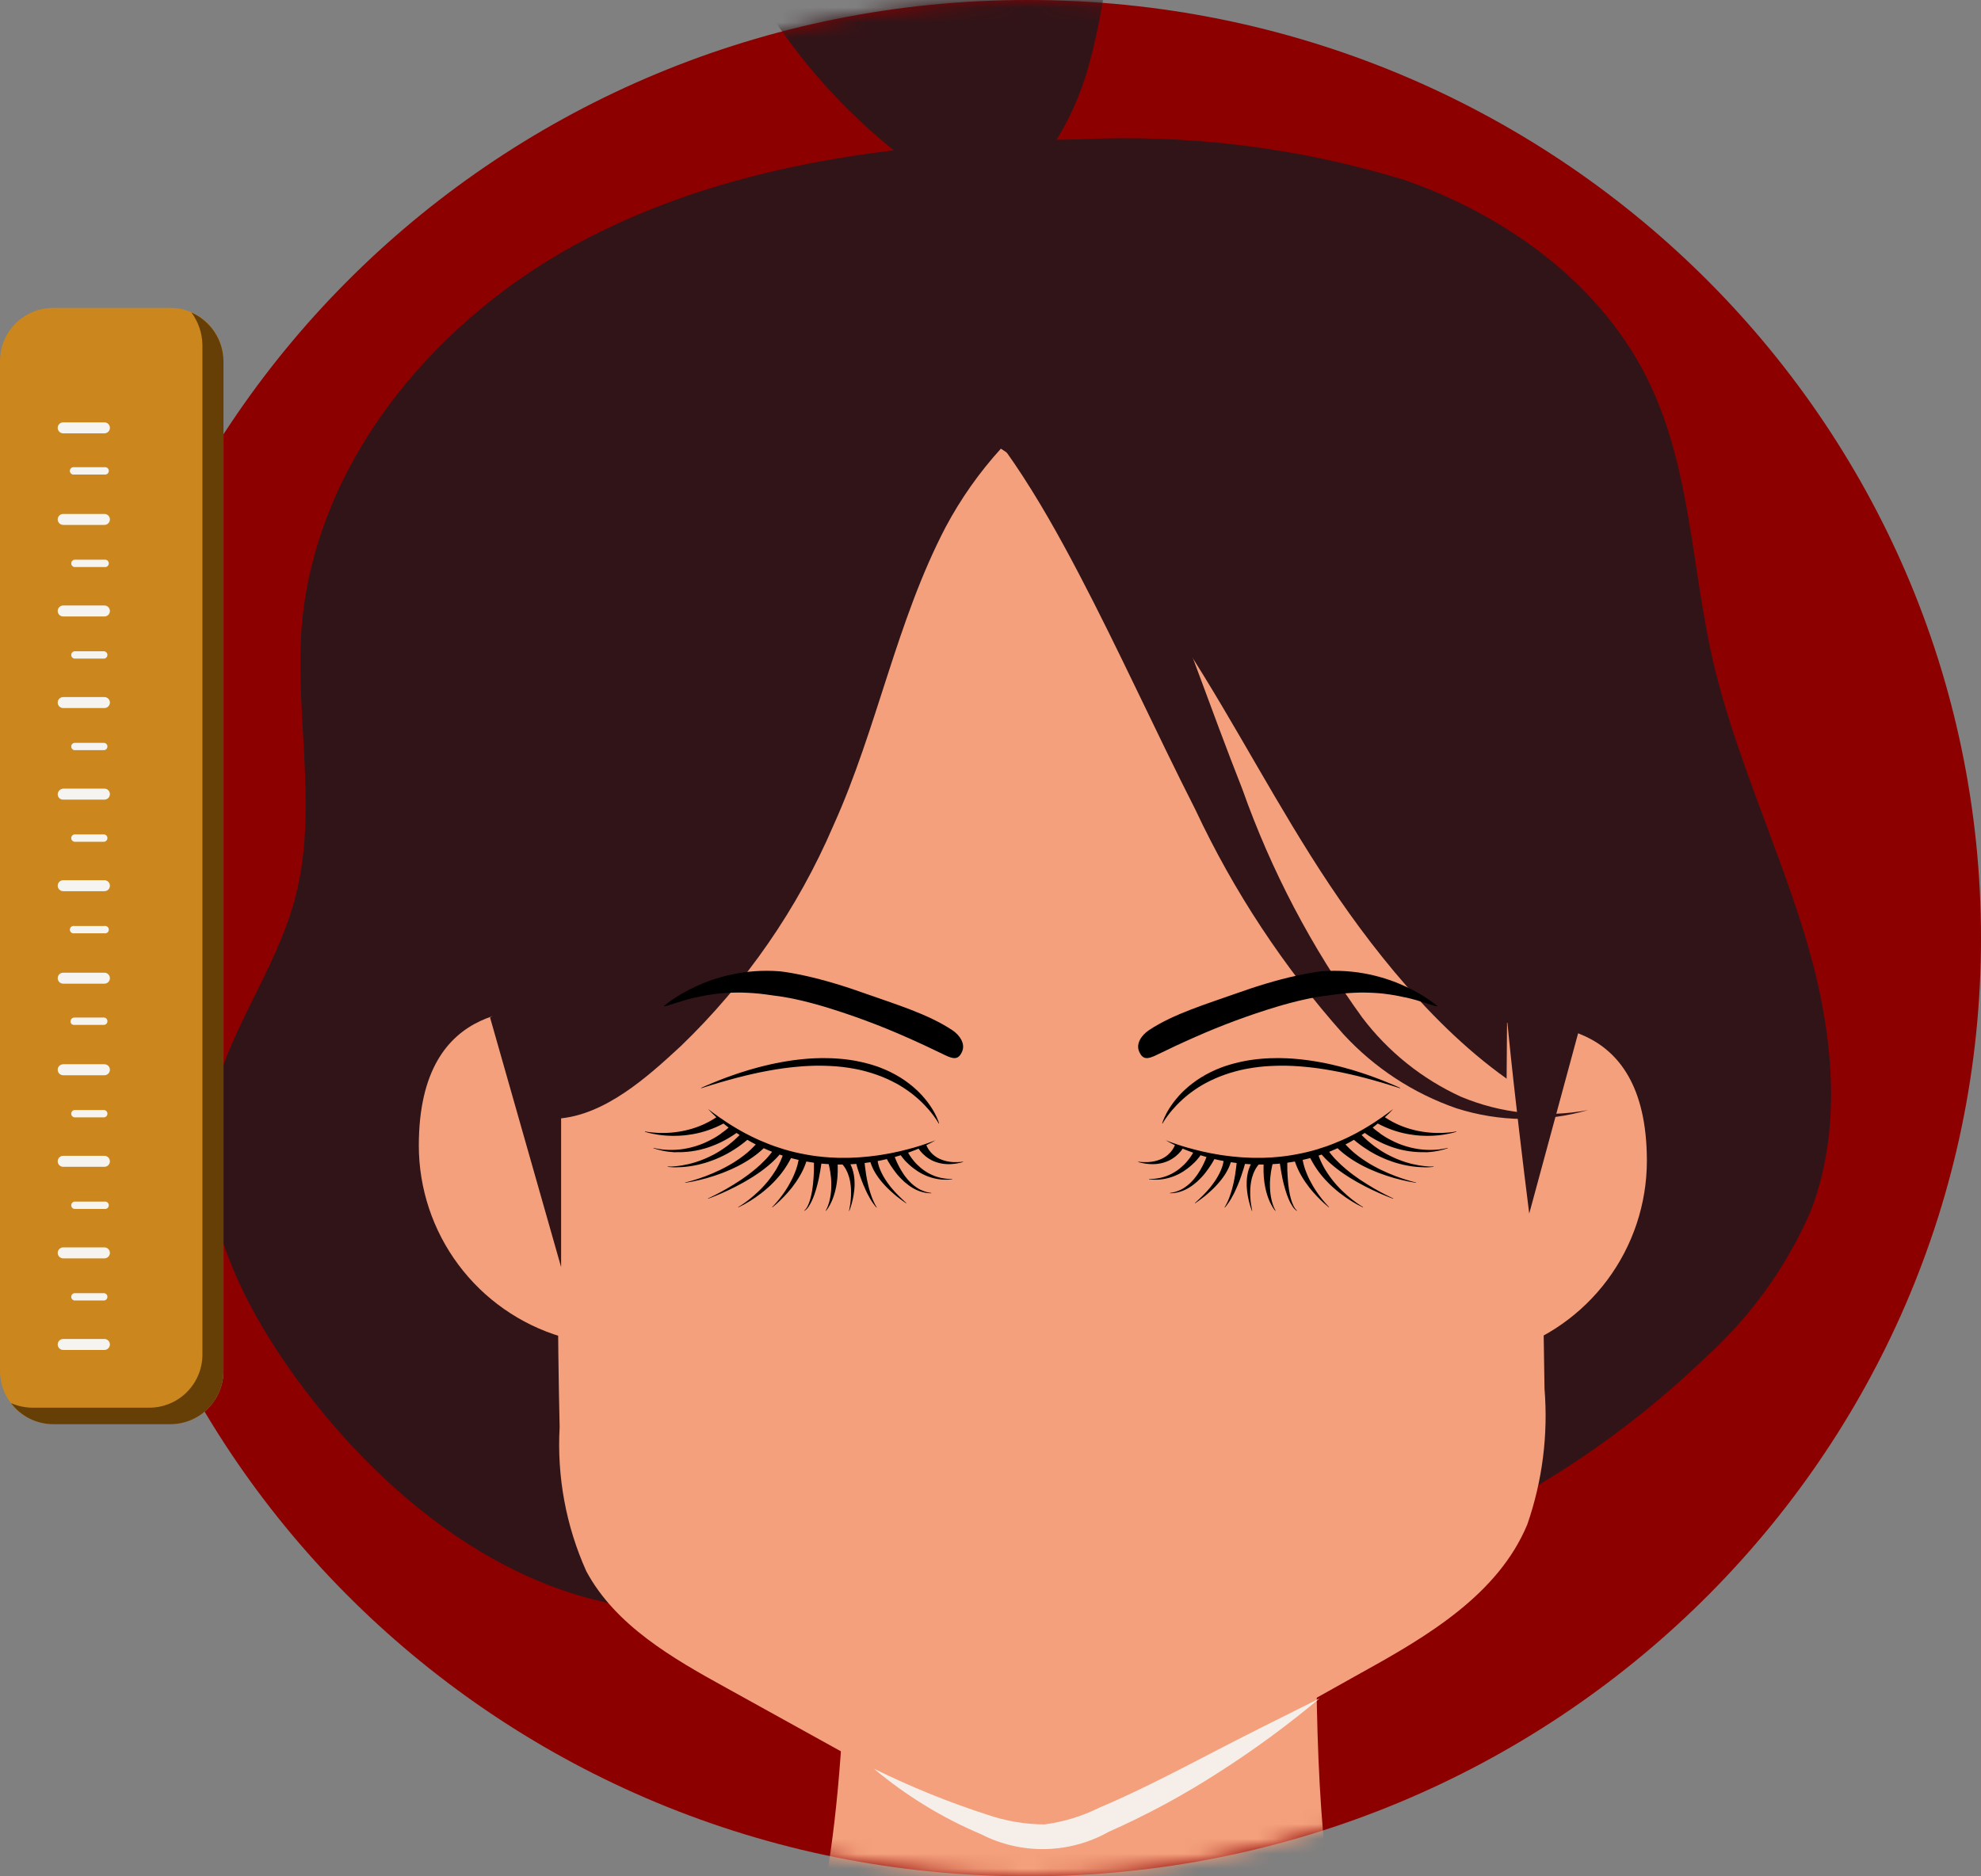 <svg xmlns="http://www.w3.org/2000/svg" width="133" height="126" viewBox="0 0 133 126" fill="none"><rect x="0" y="0" width="133" height="126" fill="#808080" stroke="none"/><path d="M69 126C104.346 126 133 97.794 133 63C133 28.206 104.346 0 69 0C33.654 0 5 28.206 5 63C5 97.794 33.654 126 69 126Z" fill="#8D0000"></path><mask id="mask0_36_116" style="mask-type:alpha" maskUnits="userSpaceOnUse" x="5" y="0" width="128" height="126"><path d="M69 126C104.346 126 133 97.794 133 63C133 28.206 104.346 0 69 0C33.654 0 5 28.206 5 63C5 97.794 33.654 126 69 126Z" fill="#8D0000"></path></mask><g mask="url(#mask0_36_116)"><path d="M63.456 12.575C56.126 7.88 50.555 0.894 47.608 -7.297C46.3 -10.973 45.588 -15.245 47.608 -18.64C48.926 -20.663 50.801 -22.262 53.007 -23.244C58.637 -26.092 66.254 -26.374 70.643 -21.82C74.071 -18.276 74.601 -12.877 74.584 -7.943C74.698 -3.814 74.207 0.309 73.127 4.295C72.054 8.287 69.733 11.832 66.503 14.413" fill="#311418"></path><path d="M45.969 108.141C35.437 108.306 26.097 101.07 19.887 92.558C16.062 87.292 12.982 80.85 14.174 74.442C15.102 69.474 18.513 65.251 19.805 60.333C21.378 54.438 19.805 48.195 20.252 42.117C21.163 30.873 29.426 21.169 39.461 15.986C49.496 10.803 61.071 9.478 72.349 9.362C79.759 8.988 87.178 9.907 94.273 12.078C101.262 14.512 107.72 19.232 110.833 25.922C113.499 31.618 113.582 38.126 114.973 44.237C116.364 50.347 119.179 56.392 121.067 62.453C122.955 68.513 123.882 75.386 121.547 81.38C119.915 85.114 117.504 88.456 114.476 91.184C103.064 102.157 87.882 108.344 72.05 108.472" fill="#311418"></path><path d="M141.866 171.664C139.914 169.982 137.755 168.558 135.441 167.424C125.869 162.771 114.774 161.96 105.435 156.843C96.095 151.726 91.972 141.459 90.018 131.639C88.229 122.713 88.362 113.572 88.362 104.481C88.097 103.09 87.815 101.699 87.567 100.308L57.047 106.965C56.368 118.557 56.534 130.645 50.258 140.713C44.446 150.037 33.698 154.243 24.044 158.2C18.066 160.618 11.839 162.572 6.275 165.884C0.572 169.451 -4.09 174.461 -7.237 180.407C-7.866 182.725 -8.43 185.06 -8.893 187.412C-10.896 196.234 -12.268 205.188 -13 214.205C-5.604 218.026 2.216 220.961 10.3 222.949C16.084 224.414 21.959 225.498 27.886 226.195C41.642 227.565 55.487 227.82 69.285 226.956C71.123 226.956 72.978 226.807 74.799 226.708C76.903 226.592 79.006 226.476 81.125 226.327C88.246 225.88 95.35 225.383 102.388 224.257C108.824 223.194 115.176 221.678 121.398 219.72C123.054 219.206 124.826 218.66 126.532 218.064C133.156 215.928 139.597 213.493 146.056 211.092C146.648 210.941 147.176 210.604 147.563 210.132C147.767 209.704 147.859 209.23 147.828 208.757C147.828 206.853 147.927 204.948 147.943 203.028C148.189 196.438 147.633 189.843 146.288 183.388C145.428 179.275 143.936 175.32 141.866 171.664Z" fill="#F4A07C"></path><path d="M101.179 68.679C102.736 68.96 110.568 67.768 110.568 77.969C110.562 80.848 109.63 83.648 107.909 85.957C106.188 88.265 103.771 89.958 101.013 90.786" fill="#F4A07C"></path><path d="M37.507 67.652C35.95 67.917 28.118 66.742 28.118 76.942C28.124 79.821 29.056 82.622 30.777 84.93C32.498 87.238 34.915 88.931 37.672 89.76" fill="#F4A07C"></path><path d="M103.696 93.27C103.613 86.779 103.448 80.271 103.282 73.796C97.47 70.484 92.551 64.34 89.256 59.405C82.367 49.072 77.846 37.083 67.198 30.128C65.749 31.723 64.503 33.492 63.489 35.394C60.177 41.736 58.902 48.907 55.955 55.431C53.562 61.006 50.076 66.046 45.704 70.252C43.502 72.289 40.62 74.905 37.424 75.121C37.424 82.059 37.424 89.511 37.573 95.837C37.386 99.157 37.999 102.474 39.362 105.508C41.316 109.151 45.141 111.353 48.784 113.357L62.363 120.875C64.608 122.404 67.248 123.249 69.964 123.309C71.956 122.996 73.862 122.274 75.561 121.19L91.425 112.314C95.863 109.863 100.583 107.064 102.537 102.378C103.552 99.455 103.947 96.353 103.696 93.27Z" fill="#F4A07C"></path><path d="M58.67 118.772C61.136 119.988 63.688 121.023 66.304 121.869C67.531 122.287 68.817 122.505 70.113 122.515C71.386 122.35 72.622 121.975 73.772 121.405C76.273 120.345 78.74 119.07 81.158 117.812C83.576 116.553 86.126 115.278 88.593 114.053C86.445 115.853 84.183 117.512 81.82 119.021C79.467 120.542 76.997 121.876 74.435 123.011C73.132 123.743 71.669 124.141 70.175 124.17C68.681 124.199 67.204 123.858 65.874 123.177C63.267 122.074 60.839 120.59 58.67 118.772Z" fill="#F6EFE9"></path><path d="M32.903 68.332L37.672 85.09V65.019" fill="#311418"></path><path d="M101.013 63.91C100.434 63.91 102.669 81.496 102.669 81.496L106.875 65.98" fill="#311418"></path><path d="M67.629 20.259C69.836 22.632 71.718 25.289 73.226 28.157C74.665 30.846 75.959 33.61 77.101 36.437C79.37 42.001 81.274 47.582 83.41 52.997C85.347 58.467 88.057 63.631 91.458 68.331C93.194 70.623 95.47 72.449 98.082 73.647C100.781 74.777 103.753 75.088 106.627 74.541C103.733 75.381 100.655 75.34 97.784 74.425C94.885 73.421 92.279 71.714 90.2 69.457C86.178 64.94 82.832 59.864 80.264 54.388C77.565 49.072 75.131 43.674 72.431 38.524C69.732 33.374 66.751 28.406 62.91 25.094L67.629 20.259Z" fill="#311418"></path></g><path d="M97.765 75.978C97.765 75.978 97.679 75.998 97.525 76.019C97.449 76.03 97.355 76.041 97.248 76.051C97.14 76.061 97.019 76.069 96.886 76.075C96.819 76.075 96.752 76.08 96.68 76.08H96.571H96.459C96.422 76.08 96.383 76.08 96.345 76.077L96.227 76.072L96.111 76.064C96.07 76.064 96.029 76.059 95.989 76.055L95.865 76.043L95.741 76.029C95.657 76.02 95.573 76.007 95.489 75.994C95.446 75.988 95.404 75.98 95.362 75.972L95.234 75.949L95.108 75.922C95.066 75.913 95.024 75.904 94.983 75.893C94.899 75.872 94.815 75.853 94.734 75.829L94.611 75.794C94.57 75.782 94.531 75.768 94.491 75.755L94.372 75.717L94.257 75.674C94.218 75.66 94.179 75.647 94.142 75.632L94.032 75.587L93.924 75.542L93.819 75.495L93.718 75.448C93.685 75.433 93.651 75.415 93.621 75.399L93.527 75.352L93.481 75.329L93.437 75.303L93.269 75.209C93.216 75.178 93.166 75.145 93.119 75.116L93.052 75.073C93.029 75.059 93.009 75.044 92.985 75.03L92.978 75.026L93.061 74.949C93.138 74.875 93.21 74.81 93.268 74.75L93.417 74.599L93.539 74.473L93.395 74.58C93.348 74.615 93.291 74.658 93.224 74.709C93.19 74.735 93.153 74.761 93.113 74.789L92.988 74.879L92.879 74.958L92.849 74.979C92.8 75.015 92.748 75.049 92.693 75.086C92.585 75.16 92.47 75.243 92.342 75.325L92.315 75.343L92.146 75.453C92.091 75.488 92.035 75.523 91.977 75.559L91.935 75.585C91.862 75.629 91.79 75.677 91.712 75.721L91.475 75.86L91.385 75.911C91.333 75.941 91.28 75.971 91.226 76L91.213 76.007L91.097 76.072C91.053 76.095 91.009 76.117 90.963 76.141L90.954 76.146L90.828 76.212C90.783 76.235 90.738 76.259 90.69 76.282L90.405 76.421C90.299 76.471 90.192 76.52 90.082 76.569C89.894 76.652 89.7 76.733 89.499 76.811C89.386 76.856 89.272 76.899 89.155 76.941L88.995 76.997C88.824 77.056 88.651 77.113 88.474 77.166L88.446 77.175L88.394 77.191C88.363 77.2 88.327 77.209 88.299 77.218L88.122 77.268C88.008 77.299 87.892 77.327 87.776 77.358L87.764 77.361C87.643 77.39 87.521 77.418 87.398 77.444C87.207 77.485 87.013 77.522 86.819 77.555C86.692 77.577 86.565 77.597 86.437 77.615L86.28 77.636C86.143 77.655 86.006 77.671 85.869 77.684C85.501 77.721 85.131 77.743 84.769 77.751H84.675H84.581H84.395C84.332 77.751 84.271 77.751 84.208 77.751C84.146 77.751 84.085 77.751 84.024 77.747L83.84 77.741C83.779 77.741 83.718 77.735 83.657 77.732C83.536 77.727 83.416 77.718 83.297 77.711C83.099 77.697 82.904 77.679 82.714 77.658C82.532 77.638 82.353 77.616 82.178 77.591C82.093 77.579 82.008 77.567 81.924 77.554C81.491 77.486 81.082 77.406 80.709 77.32C80.336 77.233 79.995 77.141 79.696 77.058C79.396 76.975 79.138 76.887 78.926 76.814C78.82 76.779 78.725 76.745 78.644 76.716C78.564 76.686 78.493 76.66 78.437 76.638C78.325 76.594 78.266 76.57 78.266 76.57L78.307 76.594C78.333 76.609 78.374 76.633 78.423 76.662C78.526 76.721 78.679 76.803 78.879 76.9C78.874 76.915 78.867 76.933 78.857 76.955C78.844 76.986 78.825 77.025 78.801 77.069C78.776 77.113 78.747 77.162 78.712 77.214C78.672 77.27 78.63 77.324 78.585 77.376C78.534 77.434 78.478 77.49 78.419 77.541C78.388 77.569 78.352 77.594 78.321 77.621C78.304 77.634 78.286 77.646 78.268 77.659C78.251 77.672 78.232 77.685 78.213 77.696L78.156 77.732C78.138 77.745 78.117 77.754 78.097 77.766C78.058 77.789 78.016 77.808 77.974 77.826C77.952 77.836 77.929 77.846 77.906 77.854L77.839 77.881C77.795 77.897 77.75 77.912 77.705 77.927C77.66 77.942 77.615 77.954 77.571 77.965C77.528 77.975 77.48 77.986 77.437 77.995L77.303 78.016L77.169 78.03C77.127 78.035 77.085 78.036 77.044 78.039H76.984H76.817C76.782 78.039 76.749 78.036 76.718 78.034L76.631 78.03C76.604 78.03 76.58 78.026 76.557 78.024L76.417 78.011L76.412 78.032L76.546 78.067C76.568 78.073 76.591 78.08 76.618 78.085L76.705 78.103C76.736 78.109 76.772 78.117 76.804 78.123L76.914 78.14L76.974 78.149L77.036 78.156C77.079 78.159 77.123 78.165 77.17 78.167L77.311 78.174H77.458C77.509 78.174 77.56 78.169 77.612 78.166C77.665 78.163 77.716 78.154 77.77 78.148C77.823 78.143 77.876 78.13 77.929 78.12L78.009 78.101C78.036 78.096 78.062 78.089 78.088 78.081C78.141 78.066 78.194 78.051 78.245 78.031C78.271 78.022 78.297 78.014 78.322 78.003L78.398 77.972C78.423 77.962 78.447 77.95 78.471 77.938C78.495 77.926 78.52 77.915 78.543 77.903C78.589 77.878 78.636 77.853 78.677 77.826C78.762 77.774 78.843 77.718 78.919 77.658C78.988 77.603 79.054 77.544 79.115 77.483C79.172 77.423 79.222 77.371 79.264 77.32C79.305 77.268 79.34 77.223 79.367 77.183L79.401 77.133C79.468 77.162 79.542 77.192 79.617 77.222C79.768 77.281 79.93 77.344 80.105 77.406L80.077 77.456C80.053 77.495 80.025 77.545 79.989 77.6C79.952 77.656 79.91 77.72 79.861 77.784C79.812 77.848 79.756 77.921 79.694 77.994C79.631 78.067 79.563 78.142 79.487 78.215C79.411 78.288 79.33 78.363 79.244 78.435C79.199 78.469 79.156 78.507 79.11 78.54L79.043 78.59L78.97 78.638C78.874 78.703 78.774 78.763 78.671 78.817C78.618 78.843 78.567 78.868 78.514 78.892C78.462 78.917 78.41 78.938 78.358 78.958C78.305 78.978 78.253 78.998 78.201 79.014C78.15 79.03 78.098 79.046 78.048 79.059L77.9 79.097L77.759 79.123C77.713 79.133 77.67 79.137 77.625 79.143L77.564 79.151C77.544 79.151 77.525 79.157 77.506 79.157L77.4 79.166C77.368 79.166 77.337 79.171 77.311 79.171L77.139 79.175V79.196L77.311 79.212C77.339 79.215 77.37 79.215 77.403 79.216L77.511 79.22C77.531 79.221 77.551 79.221 77.571 79.22H77.634C77.678 79.22 77.724 79.22 77.772 79.215C77.819 79.209 77.869 79.207 77.921 79.203L78.079 79.182C78.134 79.173 78.189 79.162 78.246 79.152C78.303 79.142 78.36 79.126 78.419 79.112C78.477 79.098 78.535 79.079 78.595 79.061C78.654 79.044 78.712 79.021 78.772 79.002C78.891 78.956 79.007 78.904 79.12 78.848L79.205 78.804L79.287 78.758C79.343 78.728 79.395 78.693 79.449 78.662C79.553 78.594 79.65 78.525 79.746 78.453C79.842 78.381 79.925 78.308 80.005 78.237C80.085 78.166 80.157 78.097 80.224 78.032C80.291 77.967 80.344 77.902 80.393 77.844C80.442 77.786 80.483 77.735 80.517 77.692C80.55 77.648 80.575 77.613 80.593 77.586L80.599 77.577L80.619 77.583C80.742 77.622 80.87 77.659 81.001 77.696C80.987 77.734 80.97 77.779 80.95 77.828C80.924 77.892 80.894 77.965 80.858 78.043C80.822 78.121 80.782 78.205 80.737 78.293C80.692 78.38 80.642 78.472 80.586 78.566C80.531 78.66 80.471 78.754 80.407 78.85C80.343 78.945 80.273 79.038 80.197 79.128L80.141 79.196L80.082 79.262C80.043 79.307 80.002 79.348 79.961 79.39C79.941 79.411 79.919 79.431 79.898 79.45L79.835 79.509C79.791 79.547 79.747 79.584 79.701 79.62C79.655 79.656 79.612 79.688 79.567 79.719L79.5 79.764C79.477 79.779 79.456 79.794 79.433 79.807L79.366 79.845C79.344 79.859 79.322 79.871 79.299 79.882C79.253 79.903 79.21 79.927 79.165 79.941L79.039 79.992L78.923 80.03C78.904 80.036 78.886 80.042 78.869 80.046C78.852 80.05 78.834 80.054 78.817 80.058L78.727 80.079C78.672 80.089 78.628 80.095 78.598 80.1L78.551 80.107V80.129H78.598C78.629 80.129 78.675 80.129 78.732 80.123L78.828 80.113L78.882 80.107C78.901 80.107 78.92 80.1 78.94 80.096C78.98 80.089 79.022 80.082 79.067 80.072L79.205 80.035C79.252 80.021 79.301 80.003 79.352 79.986C79.378 79.977 79.403 79.967 79.428 79.956L79.505 79.924C79.532 79.913 79.558 79.9 79.584 79.887L79.663 79.848C79.716 79.821 79.767 79.788 79.821 79.76C79.875 79.731 79.925 79.694 79.977 79.659L80.054 79.605C80.08 79.586 80.106 79.567 80.131 79.545C80.18 79.505 80.232 79.467 80.279 79.426L80.353 79.366L80.423 79.301C80.517 79.215 80.605 79.122 80.691 79.031C80.777 78.941 80.854 78.847 80.926 78.755C80.999 78.663 81.067 78.572 81.127 78.484C81.188 78.396 81.245 78.313 81.296 78.234C81.346 78.156 81.39 78.083 81.43 78.017C81.469 77.952 81.497 77.894 81.526 77.845L81.532 77.834C81.632 77.858 81.733 77.881 81.836 77.903C81.939 77.926 82.044 77.946 82.15 77.966C82.15 77.983 82.144 78 82.141 78.017C82.124 78.11 82.102 78.203 82.074 78.294L82.062 78.331C82.058 78.343 82.054 78.356 82.049 78.368L82.023 78.444C82.002 78.495 81.984 78.548 81.96 78.6L81.926 78.679C81.913 78.706 81.9 78.733 81.887 78.759C81.862 78.813 81.833 78.866 81.804 78.921C81.775 78.975 81.743 79.027 81.712 79.082L81.611 79.243C81.575 79.294 81.54 79.347 81.504 79.4L81.391 79.554L81.28 79.702L81.162 79.842C81.124 79.889 81.082 79.933 81.044 79.978C81.024 80 81.005 80.021 80.986 80.043L80.927 80.103L80.814 80.222L80.705 80.331C80.638 80.402 80.571 80.464 80.51 80.52C80.481 80.548 80.453 80.574 80.427 80.598L80.358 80.665L80.224 80.787L80.239 80.804L80.392 80.696L80.472 80.64L80.566 80.57C80.633 80.521 80.707 80.466 80.786 80.403L80.911 80.305L81.041 80.196L81.108 80.136L81.175 80.077C81.22 80.036 81.268 79.996 81.314 79.952L81.454 79.819L81.593 79.68L81.727 79.534C81.772 79.483 81.816 79.432 81.861 79.382C81.907 79.331 81.947 79.278 81.989 79.225C82.031 79.173 82.071 79.119 82.109 79.065C82.147 79.011 82.186 78.957 82.221 78.902L82.274 78.821L82.323 78.739C82.356 78.685 82.384 78.63 82.414 78.576C82.428 78.549 82.441 78.522 82.455 78.495L82.475 78.455L82.493 78.415C82.539 78.315 82.58 78.213 82.614 78.108C82.622 78.087 82.629 78.066 82.634 78.044C82.762 78.064 82.892 78.082 83.024 78.098C83.017 78.174 83.008 78.265 82.996 78.367C82.961 78.677 82.898 79.09 82.804 79.5C82.781 79.602 82.756 79.704 82.729 79.804C82.715 79.853 82.701 79.903 82.687 79.951C82.673 80 82.659 80.048 82.644 80.095C82.614 80.189 82.583 80.279 82.552 80.365C82.535 80.407 82.52 80.449 82.504 80.489C82.488 80.529 82.472 80.566 82.457 80.603L82.41 80.708C82.396 80.741 82.38 80.772 82.365 80.801C82.337 80.861 82.308 80.91 82.287 80.951C82.266 80.993 82.245 81.024 82.232 81.046L82.212 81.08L82.233 81.092L82.258 81.061C82.274 81.041 82.3 81.012 82.33 80.974C82.36 80.937 82.397 80.889 82.434 80.834C82.454 80.807 82.475 80.778 82.496 80.746L82.563 80.647C82.585 80.613 82.608 80.576 82.63 80.538C82.653 80.501 82.676 80.461 82.697 80.419C82.744 80.337 82.792 80.25 82.839 80.159C82.862 80.113 82.885 80.066 82.906 80.019L82.973 79.875C83.017 79.777 83.061 79.677 83.103 79.576C83.272 79.175 83.409 78.763 83.502 78.451C83.535 78.339 83.563 78.24 83.585 78.158C83.716 78.169 83.847 78.178 83.98 78.185C83.98 78.19 83.975 78.195 83.973 78.201L83.923 78.304L83.877 78.42C83.847 78.502 83.817 78.591 83.794 78.685C83.77 78.779 83.75 78.879 83.735 78.983C83.73 79.009 83.728 79.035 83.725 79.061C83.722 79.088 83.719 79.114 83.716 79.141C83.711 79.194 83.708 79.247 83.704 79.301C83.7 79.355 83.704 79.409 83.7 79.464C83.696 79.518 83.7 79.573 83.7 79.627C83.7 79.681 83.705 79.736 83.71 79.79C83.714 79.844 83.718 79.897 83.724 79.95C83.735 80.056 83.75 80.16 83.766 80.26C83.783 80.359 83.802 80.456 83.823 80.546C83.844 80.636 83.864 80.721 83.885 80.799C83.93 80.973 83.986 81.144 84.051 81.313L84.073 81.307C84.073 81.307 84.061 81.255 84.042 81.164C84.023 81.073 84.001 80.942 83.98 80.785C83.971 80.706 83.961 80.621 83.954 80.53C83.948 80.439 83.941 80.344 83.937 80.247C83.933 80.149 83.937 80.046 83.937 79.944C83.937 79.892 83.941 79.841 83.945 79.789C83.95 79.738 83.953 79.686 83.958 79.634C83.964 79.582 83.971 79.531 83.977 79.48C83.983 79.429 83.993 79.379 84.001 79.328C84.009 79.278 84.021 79.229 84.033 79.181L84.051 79.11C84.057 79.086 84.063 79.062 84.07 79.04C84.097 78.948 84.126 78.861 84.159 78.78C84.192 78.699 84.226 78.625 84.263 78.558L84.316 78.464L84.369 78.383C84.385 78.357 84.403 78.334 84.418 78.314C84.433 78.293 84.449 78.274 84.462 78.254C84.474 78.234 84.495 78.216 84.507 78.201H84.574H84.672H84.77H84.837C84.837 78.229 84.834 78.257 84.832 78.287C84.83 78.317 84.832 78.367 84.832 78.406C84.832 78.491 84.832 78.585 84.832 78.68C84.832 78.775 84.842 78.88 84.847 78.986L84.851 79.066C84.854 79.093 84.857 79.12 84.861 79.147C84.867 79.201 84.873 79.256 84.879 79.312C84.879 79.339 84.885 79.367 84.887 79.395C84.89 79.423 84.897 79.45 84.901 79.478L84.929 79.645C84.934 79.673 84.938 79.701 84.944 79.728C84.949 79.757 84.956 79.783 84.962 79.811C84.975 79.866 84.988 79.921 85 79.975C85.006 80.002 85.014 80.029 85.021 80.055L85.045 80.135C85.052 80.161 85.06 80.187 85.068 80.213C85.076 80.238 85.082 80.264 85.091 80.289C85.127 80.39 85.158 80.487 85.198 80.577C85.218 80.622 85.234 80.666 85.254 80.708L85.312 80.827C85.33 80.866 85.351 80.901 85.369 80.935C85.387 80.969 85.405 81.002 85.424 81.032C85.443 81.062 85.459 81.092 85.475 81.115L85.522 81.184C85.536 81.205 85.55 81.223 85.562 81.239C85.573 81.255 85.584 81.268 85.593 81.278C85.609 81.3 85.619 81.311 85.619 81.311L85.639 81.299C85.639 81.299 85.631 81.286 85.619 81.263C85.613 81.253 85.605 81.238 85.597 81.222C85.588 81.205 85.577 81.186 85.567 81.162L85.534 81.089C85.523 81.062 85.511 81.033 85.499 81.002C85.487 80.971 85.475 80.937 85.463 80.901C85.452 80.866 85.437 80.829 85.426 80.789C85.415 80.749 85.403 80.709 85.392 80.666C85.381 80.624 85.371 80.579 85.361 80.534C85.338 80.444 85.325 80.346 85.308 80.247C85.304 80.222 85.301 80.197 85.298 80.171L85.29 80.094C85.29 80.068 85.285 80.042 85.281 80.016C85.278 79.99 85.275 79.964 85.275 79.938C85.275 79.885 85.27 79.832 85.267 79.778L85.263 79.698C85.263 79.671 85.263 79.644 85.263 79.618C85.263 79.564 85.263 79.51 85.263 79.457C85.263 79.43 85.263 79.404 85.263 79.378L85.269 79.299C85.269 79.246 85.276 79.194 85.279 79.142C85.279 79.117 85.279 79.091 85.285 79.066C85.29 79.041 85.291 79.015 85.294 78.99C85.306 78.891 85.319 78.795 85.33 78.704C85.342 78.613 85.363 78.528 85.377 78.449C85.385 78.409 85.392 78.372 85.399 78.336C85.405 78.3 85.415 78.266 85.423 78.235C85.428 78.215 85.433 78.195 85.437 78.175L85.56 78.167C85.627 78.164 85.694 78.157 85.761 78.153L85.928 78.138C85.94 78.214 85.952 78.294 85.965 78.377C85.974 78.431 85.983 78.486 85.992 78.544C85.996 78.572 86.001 78.603 86.005 78.63C86.01 78.657 86.017 78.69 86.022 78.718C86.045 78.837 86.068 78.956 86.089 79.081C86.11 79.206 86.146 79.33 86.174 79.454C86.182 79.486 86.188 79.517 86.197 79.548C86.206 79.579 86.214 79.608 86.223 79.641C86.239 79.701 86.257 79.764 86.273 79.826C86.282 79.856 86.29 79.885 86.299 79.916C86.308 79.947 86.318 79.976 86.329 80.006L86.385 80.181C86.39 80.195 86.395 80.21 86.4 80.224C86.406 80.238 86.411 80.252 86.416 80.266C86.427 80.294 86.437 80.322 86.448 80.349L86.479 80.43C86.49 80.457 86.499 80.483 86.511 80.508C86.558 80.611 86.599 80.708 86.646 80.794C86.692 80.88 86.741 80.958 86.784 81.025L86.851 81.117C86.874 81.144 86.897 81.169 86.918 81.191C86.928 81.201 86.938 81.211 86.948 81.22C86.958 81.229 86.967 81.238 86.976 81.246C86.984 81.253 86.992 81.26 87.001 81.266L87.023 81.282C87.034 81.29 87.045 81.297 87.056 81.303C87.06 81.305 87.064 81.307 87.068 81.309L87.08 81.29L87.07 81.284C87.064 81.278 87.055 81.272 87.044 81.262L87.025 81.244C87.017 81.237 87.01 81.23 87.004 81.222L86.981 81.195C86.973 81.186 86.965 81.175 86.957 81.164C86.942 81.141 86.923 81.116 86.906 81.088L86.853 80.993C86.814 80.915 86.781 80.835 86.751 80.754C86.717 80.667 86.691 80.568 86.66 80.465C86.651 80.44 86.646 80.412 86.639 80.386C86.633 80.36 86.627 80.332 86.621 80.305C86.615 80.277 86.608 80.249 86.601 80.221C86.601 80.207 86.595 80.193 86.592 80.179C86.589 80.166 86.587 80.151 86.584 80.136C86.574 80.077 86.563 80.02 86.552 79.96C86.548 79.931 86.542 79.901 86.537 79.871C86.532 79.841 86.529 79.811 86.525 79.78C86.517 79.721 86.509 79.661 86.501 79.596L86.489 79.504C86.486 79.473 86.483 79.444 86.481 79.411C86.471 79.286 86.459 79.162 86.451 79.04C86.442 78.918 86.438 78.796 86.433 78.682C86.433 78.653 86.433 78.622 86.428 78.596C86.424 78.569 86.428 78.536 86.428 78.51C86.428 78.454 86.428 78.398 86.428 78.344C86.428 78.251 86.428 78.163 86.425 78.08C86.597 78.056 86.768 78.029 86.938 77.999C86.97 78.102 87.012 78.21 87.058 78.324C87.083 78.381 87.107 78.439 87.134 78.498C87.16 78.557 87.189 78.618 87.219 78.677C87.249 78.737 87.28 78.796 87.314 78.856C87.347 78.916 87.381 78.975 87.417 79.035C87.453 79.095 87.49 79.154 87.528 79.214L87.587 79.304C87.606 79.334 87.627 79.364 87.647 79.393C87.727 79.512 87.813 79.626 87.898 79.738C87.942 79.793 87.986 79.848 88.032 79.902C88.079 79.956 88.12 80.008 88.166 80.059L88.234 80.135L88.301 80.208C88.344 80.256 88.388 80.302 88.429 80.347C88.515 80.437 88.597 80.52 88.675 80.596C88.845 80.764 89.026 80.925 89.217 81.076L89.234 81.06C89.234 81.06 89.183 81.01 89.1 80.919C89.016 80.828 88.898 80.695 88.764 80.53C88.697 80.448 88.63 80.358 88.559 80.261C88.524 80.212 88.487 80.163 88.452 80.111L88.398 80.033C88.38 80.007 88.362 79.98 88.344 79.953C88.308 79.9 88.273 79.843 88.238 79.788C88.202 79.732 88.171 79.674 88.134 79.616C88.067 79.497 88 79.377 87.939 79.258C87.923 79.228 87.908 79.198 87.893 79.167L87.85 79.076C87.82 79.016 87.794 78.954 87.768 78.894C87.742 78.834 87.719 78.775 87.695 78.715C87.671 78.655 87.651 78.596 87.628 78.536C87.604 78.476 87.59 78.417 87.571 78.362C87.552 78.308 87.54 78.25 87.524 78.195C87.498 78.088 87.473 77.986 87.457 77.891C87.608 77.858 87.757 77.822 87.904 77.783L87.968 77.766C87.977 77.785 87.988 77.805 87.998 77.825C88.03 77.885 88.062 77.944 88.096 78.009C88.129 78.073 88.17 78.135 88.209 78.201C88.248 78.267 88.292 78.331 88.335 78.399C88.356 78.433 88.38 78.467 88.402 78.5L88.474 78.602L88.51 78.653L88.549 78.704C88.575 78.737 88.6 78.772 88.626 78.805C88.653 78.839 88.68 78.873 88.707 78.907L88.791 79.009C88.848 79.076 88.908 79.142 88.966 79.209C89.025 79.275 89.088 79.34 89.151 79.404L89.246 79.499L89.294 79.547L89.343 79.593L89.441 79.684C89.473 79.715 89.508 79.744 89.54 79.773C89.674 79.892 89.808 80.003 89.942 80.108C90.076 80.213 90.21 80.31 90.336 80.398C90.462 80.486 90.587 80.568 90.703 80.64C90.958 80.803 91.225 80.949 91.503 81.078L91.515 81.059C91.515 81.059 91.436 81.015 91.305 80.928C91.174 80.842 90.991 80.715 90.781 80.551C90.678 80.469 90.566 80.379 90.453 80.279C90.34 80.179 90.224 80.073 90.106 79.96C89.988 79.847 89.873 79.725 89.761 79.602C89.733 79.57 89.704 79.54 89.677 79.507L89.594 79.41L89.553 79.362L89.513 79.312L89.434 79.213C89.382 79.145 89.332 79.077 89.282 79.01C89.232 78.943 89.185 78.873 89.141 78.805L89.073 78.702C89.051 78.668 89.029 78.634 89.007 78.599L88.946 78.497L88.916 78.447L88.888 78.395C88.87 78.361 88.852 78.327 88.834 78.294C88.815 78.262 88.797 78.228 88.782 78.195C88.75 78.128 88.715 78.064 88.688 78C88.661 77.936 88.633 77.874 88.607 77.814L88.54 77.635C88.535 77.624 88.531 77.612 88.526 77.601C88.565 77.589 88.602 77.577 88.64 77.563L88.734 77.531C88.772 77.574 88.81 77.621 88.853 77.667L88.998 77.82C89.05 77.872 89.106 77.925 89.162 77.98C89.19 78.008 89.22 78.035 89.251 78.062L89.343 78.145C89.469 78.256 89.606 78.37 89.751 78.482C89.823 78.538 89.899 78.593 89.974 78.65L90.208 78.815C90.29 78.868 90.369 78.923 90.451 78.976L90.575 79.055L90.637 79.094L90.7 79.132C90.784 79.183 90.867 79.235 90.952 79.283L91.079 79.357L91.205 79.428C91.373 79.522 91.54 79.611 91.706 79.696C91.871 79.78 92.03 79.858 92.183 79.93C92.336 80.002 92.482 80.068 92.617 80.128C92.752 80.188 92.878 80.24 92.989 80.286C93.1 80.332 93.197 80.371 93.278 80.402C93.439 80.464 93.532 80.497 93.532 80.497L93.543 80.478C93.543 80.478 93.453 80.438 93.299 80.363C93.223 80.325 93.13 80.28 93.024 80.225C92.918 80.17 92.8 80.106 92.672 80.04C92.544 79.974 92.404 79.894 92.262 79.811C92.121 79.728 91.969 79.637 91.815 79.543C91.662 79.448 91.505 79.347 91.35 79.244L91.233 79.165L91.117 79.083C91.038 79.03 90.962 78.973 90.885 78.917L90.828 78.875L90.772 78.832L90.659 78.746C90.585 78.687 90.513 78.627 90.441 78.572C90.369 78.517 90.299 78.453 90.232 78.393C90.164 78.334 90.098 78.274 90.031 78.215C89.904 78.095 89.785 77.98 89.677 77.866L89.598 77.782C89.573 77.754 89.547 77.727 89.523 77.699C89.476 77.643 89.429 77.591 89.389 77.539L89.27 77.389C89.259 77.374 89.249 77.36 89.238 77.346L89.339 77.305C89.498 77.241 89.653 77.175 89.804 77.106L89.871 77.172C89.962 77.251 90.06 77.343 90.177 77.435L90.265 77.505C90.294 77.529 90.326 77.552 90.358 77.576L90.456 77.649L90.505 77.686L90.558 77.721L90.663 77.794C90.7 77.819 90.735 77.844 90.773 77.868L90.887 77.94C90.926 77.964 90.964 77.989 91.004 78.012C91.163 78.107 91.329 78.201 91.502 78.29L91.636 78.357C91.68 78.379 91.724 78.4 91.77 78.421L91.904 78.485L92.038 78.544C92.219 78.625 92.402 78.699 92.584 78.77C92.766 78.84 92.947 78.903 93.12 78.96C93.294 79.016 93.469 79.07 93.632 79.117C93.796 79.164 93.952 79.204 94.096 79.236C94.416 79.316 94.741 79.38 95.069 79.429L95.074 79.408C95.074 79.408 94.978 79.386 94.811 79.341C94.728 79.319 94.629 79.29 94.515 79.256C94.401 79.221 94.272 79.181 94.134 79.136C93.996 79.092 93.846 79.036 93.691 78.977C93.535 78.919 93.372 78.853 93.206 78.781C93.04 78.71 92.871 78.631 92.701 78.55C92.532 78.468 92.366 78.379 92.199 78.287L92.075 78.217L91.953 78.145C91.914 78.12 91.873 78.097 91.833 78.073L91.716 77.998C91.561 77.899 91.413 77.796 91.273 77.694C91.238 77.669 91.207 77.643 91.171 77.617L91.072 77.54C91.039 77.514 91.005 77.488 90.977 77.463L90.885 77.386L90.841 77.349L90.798 77.311C90.77 77.285 90.743 77.26 90.716 77.235C90.688 77.211 90.662 77.188 90.637 77.163L90.564 77.091C90.475 77.007 90.4 76.924 90.332 76.853C90.424 76.806 90.513 76.758 90.6 76.711L90.883 76.55L90.898 76.541C90.954 76.589 91.021 76.641 91.095 76.702C91.183 76.775 91.289 76.85 91.402 76.934L91.445 76.966L91.49 76.997L91.583 77.061C91.646 77.104 91.711 77.149 91.78 77.191L91.885 77.257C91.921 77.279 91.953 77.303 91.993 77.324C92.068 77.367 92.143 77.411 92.221 77.455L92.461 77.582C92.544 77.622 92.628 77.664 92.713 77.702C92.798 77.74 92.885 77.779 92.973 77.817L93.107 77.871C93.151 77.888 93.195 77.906 93.241 77.922C93.331 77.954 93.421 77.989 93.509 78.018L93.643 78.062L93.777 78.103C93.868 78.13 93.96 78.153 94.049 78.176C94.094 78.189 94.139 78.198 94.183 78.209C94.228 78.219 94.273 78.229 94.317 78.238C94.406 78.256 94.493 78.274 94.578 78.288C94.621 78.295 94.663 78.303 94.706 78.309L94.83 78.327C94.994 78.348 95.149 78.365 95.293 78.373C95.436 78.382 95.569 78.387 95.686 78.388C95.802 78.388 95.904 78.388 95.988 78.38C96.155 78.371 96.25 78.357 96.25 78.357V78.336C96.25 78.336 96.156 78.341 95.99 78.336C95.907 78.331 95.808 78.326 95.693 78.314C95.578 78.302 95.45 78.287 95.312 78.264C95.173 78.241 95.023 78.212 94.868 78.176L94.75 78.148C94.71 78.138 94.67 78.126 94.629 78.116C94.548 78.095 94.467 78.069 94.384 78.045C94.342 78.032 94.301 78.017 94.26 78.003C94.218 77.99 94.176 77.977 94.135 77.961C94.051 77.93 93.967 77.901 93.884 77.866L93.758 77.815L93.634 77.761C93.551 77.726 93.469 77.684 93.388 77.646C93.347 77.627 93.307 77.605 93.267 77.586L93.148 77.526C93.069 77.484 92.992 77.438 92.916 77.395L92.694 77.259L92.484 77.118L92.282 76.975C92.249 76.952 92.219 76.927 92.189 76.904L92.099 76.833C92.038 76.788 91.983 76.74 91.93 76.694L91.851 76.627L91.812 76.594L91.776 76.561C91.68 76.473 91.591 76.394 91.517 76.318C91.482 76.282 91.451 76.249 91.416 76.218L91.523 76.148C91.558 76.124 91.59 76.102 91.627 76.078L91.71 76.138L91.786 76.189C91.812 76.207 91.839 76.226 91.867 76.244L92.047 76.356C92.079 76.375 92.109 76.396 92.144 76.415L92.246 76.475L92.351 76.535C92.388 76.555 92.424 76.575 92.462 76.594L92.696 76.714L92.946 76.828C92.988 76.848 93.032 76.864 93.076 76.882L93.21 76.936C93.254 76.955 93.301 76.971 93.344 76.987L93.483 77.036C93.528 77.054 93.578 77.067 93.624 77.082L93.767 77.126C93.815 77.14 93.864 77.152 93.912 77.165C93.96 77.178 94.009 77.191 94.058 77.203C94.252 77.249 94.449 77.285 94.647 77.313C94.838 77.34 95.031 77.357 95.225 77.366L95.364 77.37H95.431H95.498C95.543 77.37 95.588 77.37 95.632 77.37L95.775 77.376C95.936 77.368 96.096 77.353 96.254 77.331C96.328 77.321 96.398 77.309 96.465 77.298C96.531 77.287 96.594 77.274 96.652 77.26C96.769 77.235 96.869 77.207 96.952 77.184C97.034 77.161 97.097 77.138 97.14 77.124C97.183 77.111 97.207 77.1 97.207 77.1L97.198 77.08L97.131 77.098C97.087 77.108 97.023 77.124 96.939 77.139C96.855 77.155 96.755 77.172 96.638 77.185C96.579 77.192 96.516 77.197 96.451 77.203C96.386 77.21 96.317 77.213 96.243 77.215C96.099 77.221 95.942 77.22 95.774 77.215L95.649 77.207C95.606 77.204 95.564 77.2 95.521 77.196L95.454 77.19C95.433 77.19 95.412 77.185 95.387 77.182L95.253 77.166C95.073 77.14 94.894 77.105 94.717 77.062C94.535 77.018 94.356 76.965 94.181 76.904C94.136 76.889 94.094 76.872 94.047 76.856C94 76.84 93.96 76.824 93.917 76.806L93.79 76.752C93.748 76.734 93.705 76.718 93.665 76.697L93.542 76.637C93.502 76.618 93.462 76.6 93.423 76.578L93.306 76.518C93.268 76.497 93.229 76.478 93.193 76.458L92.976 76.33L92.775 76.2C92.742 76.179 92.711 76.157 92.681 76.135L92.598 76.064C92.569 76.043 92.539 76.023 92.511 76.005C92.483 75.987 92.456 75.962 92.43 75.942L92.278 75.823C92.254 75.804 92.231 75.785 92.211 75.763L92.158 75.717C92.203 75.683 92.248 75.649 92.292 75.615L92.475 75.467L92.5 75.447L92.634 75.516C92.659 75.528 92.684 75.543 92.711 75.555L92.794 75.594C92.85 75.621 92.909 75.649 92.972 75.678L93.173 75.761L93.225 75.783L93.278 75.803L93.388 75.844C93.425 75.858 93.462 75.872 93.5 75.885L93.617 75.924L93.736 75.963C93.777 75.976 93.818 75.987 93.86 75.999L93.985 76.035C94.027 76.046 94.071 76.056 94.114 76.067L94.244 76.099L94.378 76.126C94.422 76.135 94.466 76.145 94.512 76.153L94.646 76.176C94.736 76.193 94.827 76.204 94.918 76.216C94.963 76.223 95.009 76.228 95.052 76.233L95.186 76.246L95.32 76.256C95.365 76.259 95.411 76.263 95.454 76.265C95.544 76.268 95.633 76.273 95.722 76.273H95.853H95.983C96.025 76.273 96.067 76.273 96.109 76.269L96.233 76.264L96.354 76.256C96.394 76.256 96.433 76.25 96.472 76.247L96.586 76.236L96.697 76.224C96.77 76.216 96.839 76.205 96.906 76.196C97.04 76.175 97.16 76.154 97.268 76.132C97.375 76.11 97.469 76.089 97.542 76.07C97.693 76.031 97.778 76.003 97.778 76.003L97.765 75.978Z" fill="black"></path><path d="M78.028 75.439C78.028 75.439 78.032 75.423 78.042 75.392C78.052 75.362 78.066 75.315 78.088 75.257C78.11 75.199 78.139 75.125 78.176 75.041C78.213 74.958 78.259 74.863 78.315 74.758C78.371 74.654 78.436 74.539 78.514 74.417C78.593 74.295 78.68 74.166 78.781 74.032C78.882 73.897 78.994 73.759 79.12 73.617L79.216 73.511C79.25 73.475 79.283 73.44 79.319 73.404C79.355 73.367 79.39 73.332 79.426 73.296C79.463 73.261 79.499 73.224 79.539 73.189C79.698 73.04 79.865 72.898 80.04 72.765C80.226 72.621 80.42 72.486 80.622 72.361C81.057 72.091 81.519 71.864 82.003 71.682L82.194 71.612C82.257 71.589 82.323 71.57 82.388 71.55L82.485 71.518L82.534 71.503L82.584 71.488L82.784 71.431C83.05 71.359 83.325 71.296 83.603 71.243C83.67 71.231 83.742 71.217 83.812 71.206L84.023 71.174L84.129 71.159L84.234 71.146L84.448 71.121C84.518 71.113 84.589 71.108 84.661 71.101C84.732 71.094 84.803 71.088 84.874 71.084L85.089 71.072L85.196 71.065L85.303 71.062C85.447 71.062 85.589 71.052 85.732 71.054H85.946C86.017 71.054 86.088 71.058 86.159 71.06L86.372 71.066C86.443 71.066 86.513 71.074 86.584 71.077L86.795 71.09C86.865 71.095 86.935 71.102 87.004 71.108L87.213 71.127C87.28 71.132 87.352 71.142 87.42 71.149C87.558 71.166 87.695 71.179 87.83 71.199L88.03 71.229C88.097 71.238 88.163 71.248 88.23 71.26L88.625 71.327L89.011 71.402L89.107 71.422L89.201 71.442L89.388 71.484C89.637 71.537 89.877 71.602 90.112 71.66C90.579 71.785 91.016 71.91 91.414 72.046L91.706 72.143L91.983 72.24L92.246 72.334L92.492 72.427L92.722 72.515L92.83 72.558L92.934 72.6L93.308 72.753C93.421 72.798 93.519 72.844 93.606 72.878L93.826 72.974L94.007 73.055L93.998 73.077L93.807 73.018L93.577 72.945C93.487 72.917 93.384 72.882 93.267 72.849L92.881 72.733L92.774 72.7L92.662 72.668L92.425 72.601L92.174 72.529L91.907 72.457L91.626 72.381L91.329 72.306C91.228 72.281 91.129 72.253 91.02 72.228L90.698 72.153L90.534 72.115L90.365 72.079L90.021 72.004L89.666 71.936C89.606 71.925 89.546 71.912 89.486 71.901L89.302 71.869L89.117 71.837L89.023 71.821L88.929 71.806L88.548 71.748L88.161 71.698C88.094 71.689 88.028 71.682 87.961 71.675L87.761 71.654C87.628 71.638 87.495 71.63 87.362 71.618C87.295 71.612 87.228 71.605 87.162 71.602L86.962 71.59C86.895 71.587 86.829 71.582 86.759 71.579L86.555 71.572C86.488 71.572 86.418 71.566 86.35 71.565H86.146C86.079 71.565 86.009 71.565 85.941 71.565L85.736 71.568C85.599 71.568 85.462 71.578 85.325 71.583C84.783 71.608 84.244 71.671 83.712 71.771C83.578 71.793 83.451 71.823 83.321 71.852L83.273 71.862L83.225 71.874L83.129 71.898C83.066 71.915 83.002 71.928 82.94 71.947C82.688 72.013 82.444 72.093 82.207 72.175C81.97 72.257 81.741 72.351 81.52 72.45C81.3 72.55 81.089 72.654 80.889 72.763C80.838 72.79 80.789 72.819 80.74 72.847C80.692 72.876 80.642 72.903 80.596 72.933L80.455 73.02L80.321 73.109C80.276 73.137 80.232 73.171 80.188 73.199C80.144 73.226 80.102 73.261 80.06 73.29L79.936 73.38L79.816 73.472C79.528 73.698 79.257 73.943 79.006 74.204C78.893 74.321 78.792 74.434 78.7 74.54C78.656 74.594 78.612 74.645 78.572 74.695C78.532 74.745 78.494 74.793 78.458 74.84C78.317 75.028 78.214 75.177 78.147 75.283C78.114 75.336 78.09 75.377 78.073 75.408L78.05 75.451L78.028 75.439Z" fill="black"></path><path d="M96.521 67.576C96.479 67.578 96.437 67.574 96.397 67.564C96.372 67.559 96.346 67.553 96.317 67.546L96.225 67.521C96.096 67.483 95.938 67.43 95.755 67.37C95.572 67.31 95.362 67.243 95.133 67.176C94.904 67.109 94.653 67.043 94.389 66.982C94.4 66.989 94.389 66.989 94.364 66.982C94.339 66.976 94.292 66.967 94.23 66.955C94.107 66.928 93.919 66.886 93.685 66.844C93.451 66.803 93.17 66.759 92.865 66.724L92.63 66.701L92.388 66.683C92.307 66.675 92.224 66.673 92.14 66.669C92.057 66.665 91.974 66.66 91.89 66.659L91.638 66.654C91.554 66.654 91.47 66.654 91.387 66.654H91.262L91.139 66.659L90.897 66.667C90.817 66.671 90.738 66.677 90.662 66.681L90.548 66.688C90.51 66.688 90.474 66.692 90.437 66.696L90.224 66.716L90.121 66.725L90.072 66.729L90.024 66.734L89.675 66.776C89.571 66.789 89.481 66.803 89.406 66.814L89.233 66.838L89.188 66.845L89.172 66.848L88.794 66.896C88.764 66.896 88.731 66.904 88.7 66.91L88.604 66.925L88.414 66.956C88.287 66.974 88.158 67.001 88.03 67.025L87.838 67.063C87.771 67.075 87.71 67.09 87.646 67.104C87.003 67.243 86.358 67.415 85.717 67.606C83.844 68.173 82.016 68.852 80.244 69.637C79.362 70.024 78.497 70.432 77.636 70.85C77.045 71.139 76.709 71.177 76.47 70.589C76.262 70.078 76.637 69.508 77.142 69.176C78.78 68.085 81.033 67.41 82.969 66.722C84.305 66.246 85.678 65.814 87.134 65.498C87.302 65.459 87.476 65.427 87.648 65.394C87.734 65.377 87.82 65.36 87.907 65.345L88.171 65.302L88.434 65.261L88.703 65.227C93.473 64.851 96.521 67.576 96.521 67.576Z" fill="black"></path><path d="M43.309 75.978C43.309 75.978 43.395 75.998 43.549 76.019C43.625 76.03 43.719 76.041 43.827 76.051C43.934 76.061 44.055 76.069 44.188 76.075C44.255 76.075 44.322 76.08 44.394 76.08H44.503H44.615C44.652 76.08 44.691 76.08 44.729 76.077L44.847 76.072L44.963 76.064C45.004 76.064 45.044 76.059 45.085 76.055L45.209 76.043L45.333 76.029C45.417 76.02 45.501 76.007 45.585 75.994C45.628 75.988 45.67 75.98 45.712 75.972L45.84 75.949L45.966 75.922C46.008 75.913 46.05 75.904 46.092 75.893C46.175 75.872 46.259 75.853 46.34 75.829L46.463 75.794C46.504 75.782 46.543 75.768 46.583 75.755L46.702 75.717L46.818 75.674C46.856 75.66 46.895 75.647 46.931 75.632L47.042 75.587L47.15 75.542L47.255 75.495L47.356 75.448C47.389 75.433 47.423 75.415 47.453 75.399L47.547 75.352L47.593 75.329L47.637 75.303L47.805 75.209C47.858 75.178 47.907 75.145 47.955 75.116L48.022 75.073C48.045 75.059 48.065 75.044 48.089 75.03L48.096 75.026L48.013 74.949C47.936 74.875 47.864 74.81 47.806 74.75L47.657 74.599L47.535 74.473L47.679 74.58C47.726 74.615 47.783 74.658 47.85 74.709C47.884 74.735 47.922 74.761 47.961 74.789L48.086 74.879L48.195 74.958L48.225 74.979C48.274 75.015 48.326 75.049 48.381 75.086C48.489 75.16 48.604 75.243 48.732 75.325L48.759 75.343L48.928 75.453C48.983 75.488 49.039 75.523 49.097 75.559L49.139 75.585C49.212 75.629 49.284 75.677 49.362 75.721L49.599 75.86L49.688 75.911C49.741 75.941 49.794 75.971 49.848 76L49.861 76.007L49.977 76.072C50.021 76.095 50.065 76.117 50.111 76.141L50.12 76.146L50.246 76.212C50.291 76.235 50.336 76.259 50.384 76.282L50.669 76.421C50.774 76.471 50.882 76.52 50.992 76.569C51.18 76.652 51.374 76.733 51.575 76.811C51.688 76.856 51.803 76.899 51.919 76.941L52.079 76.997C52.25 77.056 52.423 77.113 52.6 77.166L52.628 77.175L52.679 77.191C52.711 77.2 52.747 77.209 52.775 77.218L52.952 77.268C53.066 77.299 53.182 77.327 53.298 77.358L53.31 77.361C53.431 77.39 53.553 77.418 53.676 77.444C53.867 77.485 54.061 77.522 54.255 77.555C54.382 77.577 54.509 77.597 54.637 77.615L54.794 77.636C54.931 77.655 55.068 77.671 55.205 77.684C55.573 77.721 55.943 77.743 56.305 77.751H56.398H56.493H56.679C56.742 77.751 56.803 77.751 56.866 77.751C56.928 77.751 56.989 77.751 57.05 77.747L57.234 77.741C57.295 77.741 57.356 77.735 57.417 77.732C57.538 77.727 57.658 77.718 57.777 77.711C57.975 77.697 58.169 77.679 58.36 77.658C58.542 77.638 58.721 77.616 58.896 77.591C58.981 77.579 59.066 77.567 59.15 77.554C59.583 77.486 59.992 77.406 60.365 77.32C60.738 77.233 61.079 77.141 61.378 77.058C61.678 76.975 61.936 76.887 62.148 76.814C62.254 76.779 62.349 76.745 62.429 76.716C62.51 76.686 62.581 76.66 62.637 76.638C62.749 76.594 62.807 76.57 62.807 76.57L62.767 76.594C62.741 76.609 62.7 76.633 62.651 76.662C62.547 76.721 62.395 76.803 62.195 76.9C62.2 76.915 62.207 76.933 62.217 76.955C62.23 76.986 62.249 77.025 62.273 77.069C62.297 77.113 62.327 77.162 62.362 77.214C62.401 77.27 62.444 77.324 62.489 77.376C62.54 77.434 62.596 77.49 62.655 77.541C62.685 77.569 62.722 77.594 62.753 77.621C62.77 77.634 62.788 77.646 62.806 77.659C62.823 77.672 62.842 77.685 62.861 77.696L62.917 77.732C62.936 77.745 62.957 77.754 62.977 77.766C63.016 77.789 63.058 77.808 63.1 77.826C63.122 77.836 63.145 77.846 63.167 77.854L63.234 77.881C63.279 77.897 63.324 77.912 63.369 77.927C63.413 77.942 63.459 77.954 63.503 77.965C63.546 77.975 63.594 77.986 63.637 77.995L63.771 78.016L63.905 78.03C63.947 78.035 63.989 78.036 64.03 78.039H64.09H64.257C64.292 78.039 64.325 78.036 64.356 78.034L64.443 78.03C64.47 78.03 64.494 78.026 64.517 78.024L64.657 78.011L64.662 78.032L64.528 78.067C64.506 78.073 64.483 78.08 64.456 78.085L64.369 78.103C64.338 78.109 64.302 78.117 64.27 78.123L64.16 78.14L64.1 78.149L64.038 78.156C63.995 78.159 63.951 78.165 63.904 78.167L63.763 78.174H63.616C63.565 78.174 63.514 78.169 63.462 78.166C63.41 78.163 63.358 78.154 63.304 78.148C63.251 78.143 63.198 78.13 63.145 78.12L63.065 78.101C63.038 78.096 63.012 78.089 62.986 78.081C62.933 78.066 62.88 78.051 62.829 78.031C62.803 78.022 62.777 78.014 62.752 78.003L62.676 77.972C62.651 77.962 62.627 77.95 62.603 77.938C62.579 77.926 62.554 77.915 62.531 77.903C62.485 77.878 62.438 77.853 62.397 77.826C62.312 77.774 62.231 77.718 62.155 77.658C62.086 77.603 62.02 77.544 61.959 77.483C61.902 77.423 61.852 77.371 61.81 77.32C61.769 77.268 61.734 77.223 61.707 77.183L61.673 77.133C61.606 77.162 61.532 77.192 61.458 77.222C61.306 77.281 61.144 77.344 60.969 77.406L60.997 77.456C61.02 77.495 61.049 77.545 61.086 77.6C61.122 77.656 61.164 77.72 61.213 77.784C61.262 77.848 61.318 77.921 61.38 77.994C61.443 78.067 61.511 78.142 61.587 78.215C61.663 78.288 61.744 78.363 61.83 78.435C61.875 78.469 61.918 78.507 61.964 78.54L62.031 78.59L62.104 78.638C62.2 78.703 62.3 78.763 62.403 78.817C62.456 78.843 62.507 78.868 62.559 78.892C62.612 78.917 62.664 78.938 62.716 78.958C62.769 78.978 62.821 78.998 62.873 79.014C62.924 79.03 62.976 79.046 63.026 79.059L63.174 79.097L63.315 79.123C63.361 79.133 63.404 79.137 63.449 79.143L63.51 79.151C63.53 79.151 63.549 79.157 63.568 79.157L63.674 79.166C63.706 79.166 63.737 79.171 63.763 79.171L63.935 79.175V79.196L63.763 79.212C63.735 79.215 63.705 79.215 63.671 79.216L63.563 79.22C63.543 79.221 63.523 79.221 63.503 79.22H63.44C63.396 79.22 63.35 79.22 63.302 79.215C63.255 79.209 63.205 79.207 63.153 79.203L62.995 79.182C62.94 79.173 62.885 79.162 62.828 79.152C62.771 79.142 62.714 79.126 62.655 79.112C62.597 79.098 62.539 79.079 62.479 79.061C62.419 79.044 62.362 79.021 62.302 79.002C62.183 78.956 62.067 78.904 61.954 78.848L61.869 78.804L61.787 78.758C61.731 78.728 61.679 78.693 61.625 78.662C61.521 78.594 61.424 78.525 61.328 78.453C61.232 78.381 61.148 78.308 61.069 78.237C60.989 78.166 60.917 78.097 60.85 78.032C60.783 77.967 60.73 77.902 60.681 77.844C60.632 77.786 60.591 77.735 60.557 77.692C60.524 77.648 60.499 77.613 60.481 77.586L60.475 77.577L60.455 77.583C60.332 77.622 60.204 77.659 60.073 77.696C60.087 77.734 60.104 77.779 60.124 77.828C60.15 77.892 60.181 77.965 60.216 78.043C60.252 78.121 60.292 78.205 60.337 78.293C60.382 78.38 60.432 78.472 60.487 78.566C60.543 78.66 60.603 78.754 60.667 78.85C60.731 78.945 60.801 79.038 60.877 79.128L60.933 79.196L60.992 79.262C61.031 79.307 61.072 79.348 61.113 79.39C61.133 79.411 61.154 79.431 61.176 79.45L61.239 79.509C61.282 79.547 61.327 79.584 61.373 79.62C61.419 79.656 61.462 79.688 61.507 79.719L61.574 79.764C61.597 79.779 61.618 79.794 61.641 79.807L61.708 79.845C61.73 79.859 61.752 79.871 61.775 79.882C61.821 79.903 61.864 79.927 61.909 79.941L62.035 79.992L62.151 80.03C62.17 80.036 62.188 80.042 62.205 80.046C62.222 80.05 62.24 80.054 62.257 80.058L62.347 80.079C62.402 80.089 62.446 80.095 62.476 80.1L62.523 80.107V80.129H62.476C62.445 80.129 62.399 80.129 62.342 80.123L62.246 80.113L62.192 80.107C62.173 80.107 62.154 80.1 62.134 80.096C62.094 80.089 62.052 80.082 62.007 80.072L61.869 80.035C61.822 80.021 61.773 80.003 61.722 79.986C61.696 79.977 61.671 79.967 61.646 79.956L61.569 79.924C61.542 79.913 61.516 79.9 61.49 79.887L61.411 79.848C61.358 79.821 61.307 79.788 61.253 79.76C61.199 79.731 61.149 79.694 61.097 79.659L61.02 79.605C60.994 79.586 60.968 79.567 60.943 79.545C60.894 79.505 60.842 79.467 60.794 79.426L60.721 79.366L60.651 79.301C60.557 79.215 60.469 79.122 60.383 79.031C60.297 78.941 60.22 78.847 60.148 78.755C60.075 78.663 60.007 78.572 59.947 78.484C59.886 78.396 59.829 78.313 59.778 78.234C59.728 78.156 59.684 78.083 59.644 78.017C59.605 77.952 59.577 77.894 59.548 77.845L59.542 77.834C59.443 77.858 59.341 77.881 59.238 77.903C59.135 77.926 59.03 77.946 58.924 77.966C58.924 77.983 58.93 78 58.933 78.017C58.95 78.11 58.972 78.203 59 78.294L59.011 78.331C59.016 78.343 59.02 78.356 59.025 78.368L59.051 78.444C59.072 78.495 59.09 78.548 59.114 78.6L59.148 78.679C59.161 78.706 59.174 78.733 59.187 78.759C59.212 78.813 59.241 78.866 59.27 78.921C59.299 78.975 59.331 79.027 59.362 79.082L59.463 79.243C59.499 79.294 59.534 79.347 59.57 79.4L59.682 79.554L59.794 79.702L59.912 79.842C59.95 79.889 59.992 79.933 60.03 79.978C60.05 80 60.069 80.021 60.088 80.043L60.147 80.103L60.26 80.222L60.369 80.331C60.436 80.402 60.503 80.464 60.564 80.52C60.593 80.548 60.621 80.574 60.647 80.598L60.716 80.665L60.85 80.787L60.835 80.804L60.682 80.696L60.602 80.64L60.508 80.57C60.441 80.521 60.367 80.466 60.288 80.403L60.163 80.305L60.033 80.196L59.966 80.136L59.899 80.077C59.854 80.036 59.806 79.996 59.76 79.952L59.62 79.819L59.481 79.68L59.347 79.534C59.302 79.483 59.258 79.432 59.213 79.382C59.167 79.331 59.127 79.278 59.085 79.225C59.043 79.173 59.003 79.119 58.965 79.065C58.927 79.011 58.888 78.957 58.853 78.902L58.8 78.821L58.751 78.739C58.718 78.685 58.69 78.63 58.66 78.576C58.646 78.549 58.633 78.522 58.619 78.495L58.599 78.455L58.581 78.415C58.535 78.315 58.494 78.213 58.46 78.108C58.452 78.087 58.446 78.066 58.44 78.044C58.312 78.064 58.182 78.082 58.05 78.098C58.057 78.174 58.066 78.265 58.078 78.367C58.113 78.677 58.176 79.09 58.27 79.5C58.293 79.602 58.318 79.704 58.345 79.804C58.359 79.853 58.373 79.903 58.387 79.951C58.401 80 58.415 80.048 58.43 80.095C58.46 80.189 58.491 80.279 58.522 80.365C58.539 80.407 58.554 80.449 58.57 80.489C58.586 80.529 58.602 80.566 58.617 80.603L58.664 80.708C58.678 80.741 58.694 80.772 58.709 80.801C58.737 80.861 58.766 80.91 58.787 80.951C58.808 80.993 58.829 81.024 58.842 81.046L58.862 81.08L58.841 81.092L58.816 81.061C58.8 81.041 58.774 81.012 58.744 80.974C58.714 80.937 58.677 80.889 58.639 80.834C58.62 80.807 58.599 80.778 58.578 80.746L58.511 80.647C58.489 80.613 58.467 80.576 58.444 80.538C58.421 80.501 58.398 80.461 58.377 80.419C58.33 80.337 58.282 80.25 58.235 80.159C58.212 80.113 58.189 80.066 58.168 80.019L58.101 79.875C58.057 79.777 58.013 79.677 57.97 79.576C57.802 79.175 57.665 78.763 57.572 78.451C57.539 78.339 57.511 78.24 57.489 78.158C57.358 78.169 57.227 78.178 57.094 78.185C57.094 78.19 57.099 78.195 57.101 78.201L57.151 78.304L57.197 78.42C57.227 78.502 57.257 78.591 57.28 78.685C57.303 78.779 57.324 78.879 57.339 78.983C57.344 79.009 57.346 79.035 57.349 79.061C57.352 79.088 57.355 79.114 57.358 79.141C57.363 79.194 57.366 79.247 57.37 79.301C57.374 79.355 57.37 79.409 57.374 79.464C57.378 79.518 57.374 79.573 57.374 79.627C57.374 79.681 57.369 79.736 57.364 79.79C57.36 79.844 57.356 79.897 57.35 79.95C57.339 80.056 57.324 80.16 57.307 80.26C57.291 80.359 57.272 80.456 57.251 80.546C57.23 80.636 57.21 80.721 57.189 80.799C57.144 80.973 57.088 81.144 57.023 81.313L57.001 81.307C57.001 81.307 57.013 81.255 57.032 81.164C57.051 81.073 57.073 80.942 57.094 80.785C57.103 80.706 57.113 80.621 57.12 80.53C57.127 80.439 57.133 80.344 57.136 80.247C57.141 80.149 57.136 80.046 57.136 79.944C57.136 79.892 57.133 79.841 57.129 79.789C57.124 79.738 57.121 79.686 57.116 79.634C57.11 79.582 57.103 79.531 57.097 79.48C57.091 79.429 57.081 79.379 57.073 79.328C57.065 79.278 57.053 79.229 57.041 79.181L57.023 79.11C57.017 79.086 57.011 79.062 57.004 79.04C56.977 78.948 56.947 78.861 56.915 78.78C56.882 78.699 56.848 78.625 56.811 78.558L56.758 78.464L56.705 78.383C56.689 78.357 56.671 78.334 56.656 78.314C56.641 78.293 56.625 78.274 56.612 78.254C56.6 78.234 56.58 78.216 56.567 78.201H56.5H56.402H56.304H56.237C56.237 78.229 56.24 78.257 56.242 78.287C56.244 78.317 56.242 78.367 56.242 78.406C56.242 78.491 56.242 78.585 56.242 78.68C56.242 78.775 56.232 78.88 56.227 78.986L56.223 79.066C56.219 79.093 56.217 79.12 56.214 79.147C56.207 79.201 56.201 79.256 56.195 79.312C56.195 79.339 56.189 79.367 56.187 79.395C56.184 79.423 56.177 79.45 56.173 79.478L56.145 79.645C56.14 79.673 56.136 79.701 56.13 79.728C56.125 79.757 56.118 79.783 56.112 79.811C56.099 79.866 56.086 79.921 56.074 79.975C56.068 80.002 56.06 80.029 56.053 80.055L56.029 80.135C56.022 80.161 56.014 80.187 56.006 80.213C55.998 80.238 55.992 80.264 55.983 80.289C55.947 80.39 55.916 80.487 55.876 80.577C55.856 80.622 55.84 80.666 55.82 80.708L55.762 80.827C55.744 80.866 55.723 80.901 55.705 80.935C55.687 80.969 55.669 81.002 55.65 81.032C55.631 81.062 55.615 81.092 55.599 81.115L55.552 81.184C55.538 81.205 55.524 81.223 55.512 81.239C55.501 81.255 55.49 81.268 55.481 81.278C55.465 81.3 55.455 81.311 55.455 81.311L55.435 81.299C55.435 81.299 55.443 81.286 55.455 81.263C55.461 81.253 55.469 81.238 55.477 81.222C55.486 81.205 55.497 81.186 55.507 81.162L55.54 81.089C55.551 81.062 55.563 81.033 55.575 81.002C55.587 80.971 55.599 80.937 55.611 80.901C55.622 80.866 55.637 80.829 55.648 80.789C55.658 80.749 55.67 80.709 55.682 80.666C55.693 80.624 55.703 80.579 55.713 80.534C55.736 80.444 55.749 80.346 55.766 80.247C55.77 80.222 55.773 80.197 55.776 80.171L55.784 80.094C55.784 80.068 55.789 80.042 55.792 80.016C55.796 79.99 55.799 79.964 55.799 79.938C55.799 79.885 55.804 79.832 55.807 79.778L55.811 79.698C55.811 79.671 55.811 79.644 55.811 79.618C55.811 79.564 55.811 79.51 55.811 79.457C55.811 79.43 55.811 79.404 55.811 79.378L55.805 79.299C55.805 79.246 55.798 79.194 55.795 79.142C55.795 79.117 55.794 79.091 55.789 79.066C55.784 79.041 55.783 79.015 55.78 78.99C55.768 78.891 55.755 78.795 55.744 78.704C55.732 78.613 55.711 78.528 55.697 78.449C55.689 78.409 55.682 78.372 55.675 78.336C55.669 78.3 55.658 78.266 55.651 78.235C55.646 78.215 55.642 78.195 55.637 78.175L55.514 78.167C55.447 78.164 55.38 78.157 55.313 78.153L55.146 78.138C55.134 78.214 55.122 78.294 55.109 78.377C55.1 78.431 55.091 78.486 55.082 78.544C55.078 78.572 55.073 78.603 55.069 78.63C55.064 78.657 55.057 78.69 55.052 78.718C55.029 78.837 55.006 78.956 54.985 79.081C54.964 79.206 54.928 79.33 54.9 79.454C54.892 79.486 54.886 79.517 54.877 79.548C54.868 79.579 54.86 79.608 54.851 79.641C54.835 79.701 54.817 79.764 54.8 79.826C54.792 79.856 54.784 79.885 54.775 79.916C54.766 79.947 54.755 79.976 54.745 80.006L54.688 80.181C54.684 80.195 54.679 80.21 54.674 80.224C54.668 80.238 54.663 80.252 54.658 80.266C54.647 80.294 54.637 80.322 54.626 80.349L54.595 80.43C54.584 80.457 54.575 80.483 54.562 80.508C54.516 80.611 54.475 80.708 54.428 80.794C54.382 80.88 54.333 80.958 54.29 81.025L54.223 81.117C54.2 81.144 54.177 81.169 54.156 81.191C54.146 81.201 54.136 81.211 54.125 81.22C54.116 81.229 54.107 81.238 54.098 81.246C54.09 81.253 54.082 81.26 54.072 81.266L54.051 81.282C54.04 81.29 54.029 81.297 54.017 81.303C54.014 81.305 54.01 81.307 54.006 81.309L53.994 81.29L54.004 81.284C54.01 81.278 54.02 81.272 54.03 81.262L54.049 81.244C54.057 81.237 54.063 81.23 54.07 81.222L54.093 81.195C54.101 81.186 54.109 81.175 54.117 81.164C54.132 81.141 54.151 81.116 54.168 81.088L54.221 80.993C54.26 80.915 54.293 80.835 54.322 80.754C54.357 80.667 54.383 80.568 54.414 80.465C54.423 80.44 54.428 80.412 54.434 80.386C54.441 80.36 54.447 80.332 54.453 80.305C54.459 80.277 54.466 80.249 54.473 80.221C54.473 80.207 54.479 80.193 54.482 80.179C54.485 80.166 54.487 80.151 54.49 80.136C54.5 80.077 54.511 80.02 54.522 79.96C54.526 79.931 54.532 79.901 54.537 79.871C54.542 79.841 54.545 79.811 54.549 79.78C54.557 79.721 54.565 79.661 54.572 79.596L54.585 79.504C54.588 79.473 54.591 79.444 54.593 79.411C54.603 79.286 54.615 79.162 54.623 79.04C54.632 78.918 54.636 78.796 54.641 78.682C54.641 78.653 54.641 78.622 54.646 78.596C54.65 78.569 54.646 78.536 54.646 78.51C54.646 78.454 54.646 78.398 54.646 78.344C54.646 78.251 54.646 78.163 54.649 78.08C54.477 78.056 54.306 78.029 54.136 77.999C54.104 78.102 54.062 78.21 54.016 78.324C53.991 78.381 53.967 78.439 53.94 78.498C53.914 78.557 53.885 78.618 53.855 78.677C53.825 78.737 53.794 78.796 53.76 78.856C53.727 78.916 53.693 78.975 53.657 79.035C53.621 79.095 53.584 79.154 53.546 79.214L53.487 79.304C53.468 79.334 53.447 79.364 53.427 79.393C53.347 79.512 53.261 79.626 53.176 79.738C53.132 79.793 53.088 79.848 53.041 79.902C52.995 79.956 52.954 80.008 52.907 80.059L52.84 80.135L52.773 80.208C52.73 80.256 52.686 80.302 52.645 80.347C52.559 80.437 52.477 80.52 52.399 80.596C52.229 80.764 52.048 80.925 51.857 81.076L51.84 81.06C51.84 81.06 51.891 81.01 51.974 80.919C52.057 80.828 52.175 80.695 52.309 80.53C52.377 80.448 52.444 80.358 52.515 80.261C52.55 80.212 52.587 80.163 52.622 80.111L52.676 80.033C52.694 80.007 52.712 79.98 52.73 79.953C52.766 79.9 52.801 79.843 52.836 79.788C52.872 79.732 52.903 79.674 52.94 79.616C53.007 79.497 53.074 79.377 53.135 79.258C53.151 79.228 53.166 79.198 53.181 79.167L53.224 79.076C53.254 79.016 53.279 78.954 53.306 78.894C53.332 78.834 53.355 78.775 53.379 78.715C53.404 78.655 53.423 78.596 53.446 78.536C53.47 78.476 53.484 78.417 53.503 78.362C53.522 78.308 53.534 78.25 53.55 78.195C53.576 78.088 53.601 77.986 53.617 77.891C53.466 77.858 53.317 77.822 53.169 77.783L53.106 77.766C53.097 77.785 53.086 77.805 53.076 77.825C53.044 77.885 53.012 77.944 52.978 78.009C52.945 78.073 52.904 78.135 52.865 78.201C52.826 78.267 52.782 78.331 52.739 78.399C52.718 78.433 52.694 78.467 52.672 78.5L52.6 78.602L52.564 78.653L52.525 78.704C52.499 78.737 52.474 78.772 52.448 78.805C52.421 78.839 52.394 78.873 52.367 78.907L52.283 79.009C52.226 79.076 52.166 79.142 52.108 79.209C52.049 79.275 51.986 79.34 51.923 79.404L51.828 79.499L51.78 79.547L51.731 79.593L51.633 79.684C51.601 79.715 51.566 79.744 51.534 79.773C51.4 79.892 51.266 80.003 51.132 80.108C50.998 80.213 50.864 80.31 50.738 80.398C50.612 80.486 50.487 80.568 50.371 80.64C50.116 80.803 49.849 80.949 49.571 81.078L49.559 81.059C49.559 81.059 49.638 81.015 49.769 80.928C49.9 80.842 50.083 80.715 50.292 80.551C50.396 80.469 50.508 80.379 50.621 80.279C50.734 80.179 50.85 80.073 50.968 79.96C51.086 79.847 51.201 79.725 51.313 79.602C51.341 79.57 51.37 79.54 51.397 79.507L51.48 79.41L51.521 79.362L51.561 79.312L51.64 79.213C51.692 79.145 51.742 79.077 51.792 79.01C51.842 78.943 51.889 78.873 51.933 78.805L52.001 78.702C52.023 78.668 52.045 78.634 52.068 78.599L52.128 78.497L52.158 78.447L52.186 78.395C52.204 78.361 52.222 78.327 52.24 78.294C52.259 78.262 52.277 78.228 52.292 78.195C52.324 78.128 52.359 78.064 52.386 78C52.413 77.936 52.441 77.874 52.467 77.814L52.534 77.635C52.539 77.624 52.543 77.612 52.547 77.601C52.509 77.589 52.472 77.577 52.434 77.563L52.34 77.531C52.302 77.574 52.264 77.621 52.221 77.667L52.076 77.82C52.024 77.872 51.968 77.925 51.912 77.98C51.884 78.008 51.854 78.035 51.824 78.062L51.731 78.145C51.605 78.256 51.468 78.37 51.323 78.482C51.251 78.538 51.175 78.593 51.1 78.65L50.866 78.815C50.785 78.868 50.705 78.923 50.623 78.976L50.499 79.055L50.437 79.094L50.374 79.132C50.291 79.183 50.207 79.235 50.122 79.283L49.995 79.357L49.869 79.428C49.701 79.522 49.534 79.611 49.368 79.696C49.203 79.78 49.044 79.858 48.891 79.93C48.738 80.002 48.592 80.068 48.457 80.128C48.322 80.188 48.196 80.24 48.085 80.286C47.974 80.332 47.877 80.371 47.796 80.402C47.635 80.464 47.541 80.497 47.541 80.497L47.531 80.478C47.531 80.478 47.62 80.438 47.775 80.363C47.851 80.325 47.944 80.28 48.05 80.225C48.156 80.17 48.274 80.106 48.402 80.04C48.53 79.974 48.67 79.894 48.812 79.811C48.953 79.728 49.105 79.637 49.259 79.543C49.412 79.448 49.569 79.347 49.724 79.244L49.841 79.165L49.957 79.083C50.036 79.03 50.112 78.973 50.189 78.917L50.246 78.875L50.302 78.832L50.414 78.746C50.489 78.687 50.561 78.627 50.633 78.572C50.705 78.517 50.774 78.453 50.842 78.393C50.91 78.334 50.976 78.274 51.043 78.215C51.17 78.095 51.289 77.98 51.397 77.866L51.476 77.782C51.501 77.754 51.527 77.727 51.551 77.699C51.598 77.643 51.645 77.591 51.685 77.539L51.804 77.389C51.815 77.374 51.825 77.36 51.836 77.346L51.735 77.305C51.576 77.241 51.421 77.175 51.27 77.106L51.203 77.172C51.112 77.251 51.014 77.343 50.897 77.435L50.809 77.505C50.78 77.529 50.748 77.552 50.716 77.576L50.618 77.649L50.569 77.686L50.516 77.721L50.41 77.794C50.374 77.819 50.339 77.844 50.3 77.868L50.187 77.94C50.148 77.964 50.11 77.989 50.07 78.012C49.911 78.107 49.745 78.201 49.572 78.29L49.438 78.357C49.394 78.379 49.35 78.4 49.304 78.421L49.17 78.485L49.036 78.544C48.855 78.625 48.672 78.699 48.49 78.77C48.308 78.84 48.127 78.903 47.954 78.96C47.78 79.016 47.605 79.07 47.442 79.117C47.278 79.164 47.122 79.204 46.978 79.236C46.658 79.316 46.333 79.38 46.005 79.429L46 79.408C46 79.408 46.096 79.386 46.262 79.341C46.346 79.319 46.446 79.29 46.559 79.256C46.673 79.221 46.802 79.181 46.94 79.136C47.078 79.092 47.228 79.036 47.383 78.977C47.539 78.919 47.702 78.853 47.868 78.781C48.033 78.71 48.203 78.631 48.373 78.55C48.542 78.468 48.708 78.379 48.875 78.287L48.999 78.217L49.121 78.145C49.16 78.12 49.201 78.097 49.241 78.073L49.358 77.998C49.513 77.899 49.661 77.796 49.8 77.694C49.836 77.669 49.867 77.643 49.903 77.617L50.002 77.54C50.035 77.514 50.069 77.488 50.097 77.463L50.189 77.386L50.233 77.349L50.276 77.311C50.304 77.285 50.331 77.26 50.358 77.235C50.386 77.211 50.413 77.188 50.437 77.163L50.51 77.091C50.599 77.007 50.674 76.924 50.742 76.853C50.65 76.806 50.561 76.758 50.474 76.711L50.191 76.55L50.176 76.541C50.12 76.589 50.053 76.641 49.979 76.702C49.891 76.775 49.785 76.85 49.672 76.934L49.629 76.966L49.584 76.997L49.491 77.061C49.428 77.104 49.363 77.149 49.294 77.191L49.188 77.257C49.153 77.279 49.121 77.303 49.081 77.324C49.006 77.367 48.931 77.411 48.853 77.455L48.613 77.582C48.53 77.622 48.446 77.664 48.361 77.702C48.276 77.74 48.189 77.779 48.101 77.817L47.967 77.871C47.923 77.888 47.879 77.906 47.833 77.922C47.742 77.954 47.653 77.989 47.565 78.018L47.431 78.062L47.297 78.103C47.206 78.13 47.114 78.153 47.025 78.176C46.98 78.189 46.935 78.198 46.891 78.209C46.846 78.219 46.801 78.229 46.757 78.238C46.668 78.256 46.581 78.274 46.496 78.288C46.453 78.295 46.411 78.303 46.368 78.309L46.244 78.327C46.08 78.348 45.925 78.365 45.781 78.373C45.638 78.382 45.505 78.387 45.388 78.388C45.272 78.388 45.17 78.388 45.086 78.38C44.919 78.371 44.824 78.357 44.824 78.357V78.336C44.824 78.336 44.918 78.341 45.084 78.336C45.166 78.331 45.266 78.326 45.381 78.314C45.496 78.302 45.624 78.287 45.762 78.264C45.901 78.241 46.051 78.212 46.206 78.176L46.324 78.148C46.364 78.138 46.404 78.126 46.445 78.116C46.526 78.095 46.607 78.069 46.69 78.045C46.732 78.032 46.773 78.017 46.814 78.003C46.856 77.99 46.898 77.977 46.94 77.961C47.023 77.93 47.107 77.901 47.19 77.866L47.316 77.815L47.44 77.761C47.523 77.726 47.604 77.684 47.686 77.646C47.727 77.627 47.767 77.605 47.807 77.586L47.926 77.526C48.005 77.484 48.082 77.438 48.158 77.395L48.38 77.259L48.59 77.118L48.792 76.975C48.825 76.952 48.855 76.927 48.886 76.904L48.975 76.833C49.036 76.788 49.091 76.74 49.144 76.694L49.223 76.627L49.262 76.594L49.298 76.561C49.394 76.473 49.483 76.394 49.556 76.318C49.592 76.282 49.623 76.249 49.658 76.218L49.551 76.148C49.516 76.124 49.484 76.102 49.447 76.078L49.364 76.138L49.288 76.189C49.262 76.207 49.235 76.226 49.206 76.244L49.027 76.356C48.995 76.375 48.965 76.396 48.93 76.415L48.828 76.475L48.723 76.535C48.686 76.555 48.65 76.575 48.612 76.594L48.378 76.714L48.128 76.828C48.086 76.848 48.041 76.864 47.998 76.882L47.864 76.936C47.82 76.955 47.773 76.971 47.73 76.987L47.591 77.036C47.545 77.054 47.496 77.067 47.45 77.082L47.307 77.126C47.259 77.14 47.21 77.152 47.162 77.165C47.114 77.178 47.065 77.191 47.016 77.203C46.822 77.249 46.625 77.285 46.427 77.313C46.236 77.34 46.043 77.357 45.849 77.366L45.71 77.37H45.643H45.576C45.53 77.37 45.486 77.37 45.442 77.37L45.298 77.376C45.138 77.368 44.978 77.353 44.82 77.331C44.746 77.321 44.676 77.309 44.609 77.298C44.543 77.287 44.48 77.274 44.422 77.26C44.305 77.235 44.205 77.207 44.122 77.184C44.04 77.161 43.977 77.138 43.934 77.124C43.892 77.111 43.867 77.1 43.867 77.1L43.876 77.08L43.943 77.098C43.987 77.108 44.051 77.124 44.135 77.139C44.219 77.155 44.319 77.172 44.437 77.185C44.495 77.192 44.558 77.197 44.623 77.203C44.688 77.21 44.757 77.213 44.831 77.215C44.975 77.221 45.132 77.22 45.3 77.215L45.425 77.207C45.467 77.204 45.51 77.2 45.553 77.196L45.62 77.19C45.641 77.19 45.663 77.185 45.687 77.182L45.821 77.166C46.002 77.14 46.181 77.105 46.357 77.062C46.539 77.018 46.718 76.965 46.893 76.904C46.938 76.889 46.98 76.872 47.027 76.856C47.074 76.84 47.114 76.824 47.157 76.806L47.284 76.752C47.326 76.734 47.369 76.718 47.409 76.697L47.532 76.637C47.572 76.618 47.612 76.6 47.651 76.578L47.768 76.518C47.806 76.497 47.845 76.478 47.881 76.458L48.098 76.33L48.299 76.2C48.332 76.179 48.363 76.157 48.393 76.135L48.476 76.064C48.505 76.043 48.535 76.023 48.563 76.005C48.591 75.987 48.618 75.962 48.644 75.942L48.796 75.823C48.82 75.804 48.843 75.785 48.863 75.763L48.916 75.717C48.871 75.683 48.827 75.649 48.782 75.615L48.599 75.467L48.574 75.447L48.44 75.516C48.415 75.528 48.39 75.543 48.363 75.555L48.28 75.594C48.224 75.621 48.165 75.649 48.102 75.678L47.901 75.761L47.849 75.783L47.795 75.803L47.686 75.844C47.649 75.858 47.612 75.872 47.574 75.885L47.457 75.924L47.338 75.963C47.297 75.976 47.256 75.987 47.214 75.999L47.089 76.035C47.047 76.046 47.003 76.056 46.96 76.067L46.83 76.099L46.696 76.126C46.652 76.135 46.608 76.145 46.562 76.153L46.428 76.176C46.338 76.193 46.247 76.204 46.156 76.216C46.111 76.223 46.065 76.228 46.022 76.233L45.888 76.246L45.754 76.256C45.709 76.259 45.663 76.263 45.62 76.265C45.53 76.268 45.441 76.273 45.352 76.273H45.221H45.091C45.049 76.273 45.007 76.273 44.965 76.269L44.841 76.264L44.72 76.256C44.681 76.256 44.641 76.25 44.602 76.247L44.488 76.236L44.377 76.224C44.304 76.216 44.235 76.205 44.168 76.196C44.034 76.175 43.914 76.154 43.806 76.132C43.699 76.11 43.605 76.089 43.532 76.07C43.381 76.031 43.296 76.003 43.296 76.003L43.309 75.978Z" fill="black"></path><path d="M63.046 75.439C63.046 75.439 63.042 75.423 63.032 75.392C63.022 75.362 63.008 75.315 62.986 75.257C62.964 75.199 62.935 75.125 62.898 75.041C62.861 74.958 62.815 74.863 62.759 74.758C62.703 74.654 62.638 74.539 62.559 74.417C62.481 74.295 62.394 74.166 62.293 74.032C62.193 73.897 62.08 73.759 61.954 73.617L61.858 73.511C61.824 73.475 61.791 73.44 61.755 73.404C61.719 73.367 61.684 73.332 61.648 73.296C61.611 73.261 61.574 73.224 61.535 73.189C61.376 73.04 61.209 72.898 61.034 72.765C60.848 72.621 60.654 72.486 60.452 72.361C60.017 72.091 59.554 71.864 59.071 71.682L58.88 71.612C58.817 71.589 58.751 71.57 58.687 71.55L58.589 71.518L58.54 71.503L58.49 71.488L58.29 71.431C58.024 71.359 57.749 71.296 57.471 71.243C57.404 71.231 57.332 71.217 57.262 71.206L57.051 71.174L56.945 71.159L56.84 71.146L56.626 71.121C56.556 71.113 56.484 71.108 56.413 71.101C56.342 71.094 56.271 71.088 56.2 71.084L55.985 71.072L55.878 71.065L55.77 71.062C55.627 71.062 55.485 71.052 55.342 71.054H55.128C55.056 71.054 54.986 71.058 54.915 71.06L54.702 71.066C54.631 71.066 54.561 71.074 54.49 71.077L54.279 71.09C54.209 71.095 54.139 71.102 54.069 71.108L53.861 71.127C53.794 71.132 53.722 71.142 53.654 71.149C53.516 71.166 53.379 71.179 53.244 71.199L53.044 71.229C52.977 71.238 52.91 71.248 52.844 71.26L52.449 71.327L52.063 71.402L51.967 71.422L51.873 71.442L51.686 71.484C51.437 71.537 51.197 71.602 50.962 71.66C50.495 71.785 50.058 71.91 49.66 72.046L49.368 72.143L49.091 72.24L48.828 72.334L48.582 72.427L48.352 72.515L48.244 72.558L48.14 72.6L47.766 72.753C47.654 72.798 47.555 72.844 47.468 72.878L47.248 72.974L47.067 73.055L47.076 73.077L47.267 73.018L47.497 72.945C47.587 72.917 47.69 72.882 47.807 72.849L48.193 72.733L48.3 72.7L48.412 72.668L48.648 72.601L48.9 72.529L49.167 72.457L49.449 72.381L49.745 72.306C49.846 72.281 49.945 72.253 50.054 72.228L50.376 72.153L50.54 72.115L50.709 72.079L51.053 72.004L51.408 71.936C51.468 71.925 51.528 71.912 51.589 71.901L51.772 71.869L51.957 71.837L52.051 71.821L52.145 71.806L52.526 71.748L52.913 71.698C52.98 71.689 53.046 71.682 53.113 71.675L53.313 71.654C53.446 71.638 53.579 71.63 53.712 71.618C53.779 71.612 53.846 71.605 53.912 71.602L54.112 71.59C54.179 71.587 54.245 71.582 54.315 71.579L54.519 71.572C54.586 71.572 54.656 71.566 54.724 71.565H54.928C54.995 71.565 55.065 71.565 55.133 71.565L55.338 71.568C55.475 71.568 55.612 71.578 55.749 71.583C56.291 71.608 56.83 71.671 57.362 71.771C57.496 71.793 57.623 71.823 57.753 71.852L57.801 71.862L57.849 71.874L57.944 71.898C58.008 71.915 58.072 71.928 58.134 71.947C58.386 72.013 58.63 72.093 58.867 72.175C59.104 72.257 59.333 72.351 59.554 72.45C59.774 72.55 59.985 72.654 60.185 72.763C60.236 72.79 60.285 72.819 60.334 72.847C60.382 72.876 60.431 72.903 60.478 72.933L60.619 73.02L60.752 73.109C60.798 73.137 60.842 73.171 60.886 73.199C60.93 73.226 60.972 73.261 61.014 73.29L61.138 73.38L61.258 73.472C61.546 73.698 61.817 73.943 62.068 74.204C62.181 74.321 62.282 74.434 62.374 74.54C62.418 74.594 62.462 74.645 62.502 74.695C62.542 74.745 62.58 74.793 62.616 74.84C62.757 75.028 62.86 75.177 62.926 75.283C62.96 75.336 62.984 75.377 63 75.408L63.024 75.451L63.046 75.439Z" fill="black"></path><path d="M44.553 67.576C44.595 67.578 44.637 67.574 44.677 67.564C44.702 67.559 44.728 67.553 44.757 67.546L44.849 67.521C44.978 67.483 45.136 67.43 45.319 67.37C45.502 67.31 45.712 67.243 45.941 67.176C46.17 67.109 46.422 67.043 46.685 66.982C46.673 66.989 46.685 66.989 46.71 66.982C46.735 66.976 46.782 66.967 46.844 66.955C46.967 66.928 47.154 66.886 47.389 66.844C47.623 66.803 47.904 66.759 48.209 66.724L48.444 66.701L48.686 66.683C48.767 66.675 48.85 66.673 48.934 66.669C49.017 66.665 49.1 66.66 49.184 66.659L49.436 66.654C49.52 66.654 49.604 66.654 49.687 66.654H49.812L49.935 66.659L50.177 66.667C50.257 66.671 50.336 66.677 50.412 66.681L50.526 66.688C50.563 66.688 50.6 66.692 50.637 66.696L50.85 66.716L50.953 66.725L51.002 66.729L51.05 66.734L51.399 66.776C51.503 66.789 51.593 66.803 51.668 66.814L51.841 66.838L51.886 66.845L51.902 66.848L52.279 66.896C52.31 66.896 52.343 66.904 52.374 66.91L52.47 66.925L52.66 66.956C52.787 66.974 52.916 67.001 53.044 67.025L53.236 67.063C53.303 67.075 53.364 67.09 53.428 67.104C54.071 67.243 54.716 67.415 55.357 67.606C57.23 68.173 59.058 68.852 60.83 69.637C61.712 70.024 62.577 70.432 63.438 70.85C64.029 71.139 64.365 71.177 64.604 70.589C64.812 70.078 64.437 69.508 63.932 69.176C62.294 68.085 60.041 67.41 58.105 66.722C56.769 66.246 55.396 65.814 53.94 65.498C53.772 65.459 53.598 65.427 53.426 65.394C53.34 65.377 53.254 65.36 53.167 65.345L52.903 65.302L52.639 65.261L52.371 65.227C47.601 64.851 44.553 67.576 44.553 67.576Z" fill="black"></path><path d="M15.004 92.067C15.003 93.012 14.627 93.919 13.959 94.588C13.29 95.256 12.383 95.632 11.437 95.633H3.566C2.621 95.632 1.714 95.256 1.045 94.588C0.377 93.919 0.001 93.012 0 92.067L0 24.242C0.001 23.297 0.377 22.39 1.045 21.721C1.714 21.052 2.621 20.676 3.566 20.676H11.437C12.383 20.676 13.29 21.052 13.959 21.721C14.627 22.39 15.003 23.297 15.004 24.242V92.067Z" fill="#CB861E"></path><path d="M4.243 29.1H7.01C7.108 29.1 7.202 29.061 7.271 28.992C7.341 28.923 7.379 28.829 7.379 28.731C7.379 28.633 7.341 28.539 7.271 28.47C7.202 28.401 7.108 28.362 7.01 28.362H4.243C4.145 28.362 4.051 28.401 3.982 28.47C3.913 28.539 3.874 28.633 3.874 28.731C3.874 28.829 3.913 28.923 3.982 28.992C4.051 29.061 4.145 29.1 4.243 29.1Z" fill="#F5F4F0"></path><path d="M4.985 31.866H7.01C7.046 31.873 7.083 31.872 7.119 31.862C7.154 31.853 7.187 31.836 7.215 31.813C7.244 31.789 7.266 31.76 7.282 31.727C7.298 31.694 7.306 31.657 7.306 31.621C7.306 31.584 7.298 31.548 7.282 31.515C7.266 31.481 7.244 31.452 7.215 31.428C7.187 31.405 7.154 31.388 7.119 31.379C7.083 31.369 7.046 31.368 7.01 31.375H4.985C4.949 31.368 4.912 31.369 4.877 31.379C4.841 31.388 4.808 31.405 4.78 31.428C4.752 31.452 4.729 31.481 4.714 31.515C4.698 31.548 4.69 31.584 4.69 31.621C4.69 31.657 4.698 31.694 4.714 31.727C4.729 31.76 4.752 31.789 4.78 31.813C4.808 31.836 4.841 31.853 4.877 31.862C4.912 31.872 4.949 31.873 4.985 31.866Z" fill="#F5F4F0"></path><path d="M4.243 35.249H7.01C7.108 35.249 7.202 35.211 7.271 35.141C7.34 35.072 7.379 34.978 7.379 34.88C7.379 34.782 7.34 34.689 7.271 34.619C7.202 34.55 7.108 34.511 7.01 34.511H4.243C4.145 34.511 4.051 34.55 3.982 34.619C3.913 34.689 3.874 34.782 3.874 34.88C3.874 34.978 3.913 35.072 3.982 35.141C4.051 35.211 4.145 35.249 4.243 35.249Z" fill="#F5F4F0"></path><path d="M4.984 38.077H7.009C7.045 38.084 7.082 38.082 7.118 38.073C7.153 38.064 7.186 38.047 7.215 38.023C7.243 38 7.265 37.97 7.281 37.937C7.297 37.904 7.305 37.868 7.305 37.831C7.305 37.794 7.297 37.758 7.281 37.725C7.265 37.692 7.243 37.662 7.215 37.639C7.186 37.615 7.153 37.598 7.118 37.589C7.082 37.58 7.045 37.579 7.009 37.585H4.984C4.927 37.596 4.875 37.626 4.838 37.671C4.8 37.716 4.78 37.773 4.78 37.831C4.78 37.889 4.8 37.946 4.838 37.991C4.875 38.036 4.927 38.066 4.984 38.077Z" fill="#F5F4F0"></path><path d="M4.243 41.398H7.01C7.108 41.398 7.202 41.359 7.271 41.29C7.34 41.221 7.379 41.127 7.379 41.029C7.379 40.931 7.34 40.837 7.271 40.768C7.202 40.699 7.108 40.66 7.01 40.66H4.243C4.145 40.66 4.051 40.699 3.982 40.768C3.913 40.837 3.874 40.931 3.874 41.029C3.874 41.127 3.913 41.221 3.982 41.29C4.051 41.359 4.145 41.398 4.243 41.398Z" fill="#F5F4F0"></path><path d="M4.984 44.226H7.009C7.067 44.216 7.119 44.185 7.156 44.14C7.193 44.095 7.214 44.039 7.214 43.98C7.214 43.922 7.193 43.865 7.156 43.821C7.119 43.776 7.067 43.745 7.009 43.735H4.984C4.927 43.745 4.875 43.776 4.838 43.821C4.8 43.865 4.78 43.922 4.78 43.98C4.78 44.039 4.8 44.095 4.838 44.14C4.875 44.185 4.927 44.216 4.984 44.226Z" fill="#F5F4F0"></path><path d="M4.243 47.548H7.01C7.108 47.548 7.202 47.509 7.271 47.44C7.34 47.37 7.379 47.277 7.379 47.179C7.379 47.081 7.34 46.987 7.271 46.918C7.202 46.849 7.108 46.81 7.01 46.81H4.243C4.145 46.81 4.051 46.849 3.982 46.918C3.913 46.987 3.874 47.081 3.874 47.179C3.874 47.277 3.913 47.37 3.982 47.44C4.051 47.509 4.145 47.548 4.243 47.548Z" fill="#F5F4F0"></path><path d="M4.984 50.375H7.009C7.067 50.364 7.119 50.334 7.156 50.289C7.193 50.244 7.214 50.188 7.214 50.129C7.214 50.071 7.193 50.014 7.156 49.969C7.119 49.924 7.067 49.894 7.009 49.883H4.984C4.927 49.894 4.875 49.924 4.838 49.969C4.8 50.014 4.78 50.071 4.78 50.129C4.78 50.188 4.8 50.244 4.838 50.289C4.875 50.334 4.927 50.364 4.984 50.375Z" fill="#F5F4F0"></path><path d="M4.243 53.696H7.01C7.108 53.696 7.202 53.657 7.271 53.588C7.34 53.519 7.379 53.425 7.379 53.327C7.379 53.229 7.34 53.135 7.271 53.066C7.202 52.997 7.108 52.958 7.01 52.958H4.243C4.147 52.964 4.057 53.005 3.989 53.073C3.921 53.141 3.88 53.231 3.874 53.327C3.872 53.376 3.88 53.425 3.898 53.471C3.915 53.517 3.942 53.558 3.977 53.593C4.012 53.628 4.053 53.655 4.099 53.672C4.145 53.69 4.194 53.698 4.243 53.696Z" fill="#F5F4F0"></path><path d="M4.984 56.525H7.009C7.067 56.514 7.119 56.484 7.156 56.439C7.193 56.394 7.214 56.337 7.214 56.279C7.214 56.22 7.193 56.164 7.156 56.119C7.119 56.074 7.067 56.044 7.009 56.033H4.984C4.927 56.044 4.875 56.074 4.838 56.119C4.8 56.164 4.78 56.22 4.78 56.279C4.78 56.337 4.8 56.394 4.838 56.439C4.875 56.484 4.927 56.514 4.984 56.525Z" fill="#F5F4F0"></path><path d="M4.243 59.846H7.01C7.108 59.846 7.202 59.807 7.271 59.738C7.34 59.669 7.379 59.575 7.379 59.477C7.379 59.379 7.34 59.285 7.271 59.216C7.202 59.147 7.108 59.108 7.01 59.108H4.243C4.145 59.108 4.051 59.147 3.982 59.216C3.913 59.285 3.874 59.379 3.874 59.477C3.874 59.575 3.913 59.669 3.982 59.738C4.051 59.807 4.145 59.846 4.243 59.846Z" fill="#F5F4F0"></path><path d="M4.985 62.673H7.01C7.046 62.68 7.083 62.679 7.119 62.669C7.154 62.66 7.187 62.643 7.215 62.62C7.244 62.596 7.266 62.567 7.282 62.534C7.298 62.5 7.306 62.464 7.306 62.428C7.306 62.391 7.298 62.355 7.282 62.321C7.266 62.288 7.244 62.259 7.215 62.235C7.187 62.212 7.154 62.195 7.119 62.186C7.083 62.176 7.046 62.175 7.01 62.182H4.985C4.949 62.175 4.912 62.176 4.877 62.186C4.841 62.195 4.808 62.212 4.78 62.235C4.752 62.259 4.729 62.288 4.714 62.321C4.698 62.355 4.69 62.391 4.69 62.428C4.69 62.464 4.698 62.5 4.714 62.534C4.729 62.567 4.752 62.596 4.78 62.62C4.808 62.643 4.841 62.66 4.877 62.669C4.912 62.679 4.949 62.68 4.985 62.673Z" fill="#F5F4F0"></path><path d="M4.243 66.056H7.01C7.108 66.056 7.202 66.017 7.271 65.948C7.34 65.879 7.379 65.785 7.379 65.687C7.379 65.589 7.34 65.495 7.271 65.426C7.202 65.357 7.108 65.318 7.01 65.318H4.243C4.145 65.318 4.051 65.357 3.982 65.426C3.913 65.495 3.874 65.589 3.874 65.687C3.874 65.785 3.913 65.879 3.982 65.948C4.051 66.017 4.145 66.056 4.243 66.056Z" fill="#F5F4F0"></path><path d="M4.985 68.823H7.01C7.068 68.812 7.12 68.782 7.157 68.737C7.194 68.692 7.215 68.635 7.215 68.577C7.215 68.519 7.194 68.462 7.157 68.417C7.12 68.372 7.068 68.342 7.01 68.331H4.985C4.92 68.335 4.859 68.362 4.812 68.408C4.766 68.454 4.739 68.516 4.735 68.581C4.733 68.614 4.737 68.647 4.749 68.679C4.761 68.71 4.779 68.738 4.803 68.761C4.827 68.784 4.856 68.802 4.887 68.812C4.919 68.823 4.952 68.826 4.985 68.823Z" fill="#F5F4F0"></path><path d="M4.243 72.205H7.01C7.108 72.205 7.202 72.166 7.271 72.097C7.34 72.028 7.379 71.934 7.379 71.836C7.379 71.738 7.34 71.644 7.271 71.575C7.202 71.505 7.108 71.467 7.01 71.467H4.243C4.145 71.467 4.051 71.505 3.982 71.575C3.913 71.644 3.874 71.738 3.874 71.836C3.874 71.934 3.913 72.028 3.982 72.097C4.051 72.166 4.145 72.205 4.243 72.205Z" fill="#F5F4F0"></path><path d="M4.984 75.033H7.009C7.067 75.022 7.119 74.992 7.156 74.947C7.193 74.902 7.214 74.846 7.214 74.787C7.214 74.729 7.193 74.672 7.156 74.627C7.119 74.582 7.067 74.552 7.009 74.541H4.984C4.927 74.552 4.875 74.582 4.838 74.627C4.8 74.672 4.78 74.729 4.78 74.787C4.78 74.846 4.8 74.902 4.838 74.947C4.875 74.992 4.927 75.022 4.984 75.033Z" fill="#F5F4F0"></path><path d="M4.243 78.354H7.01C7.108 78.354 7.202 78.315 7.271 78.246C7.34 78.177 7.379 78.083 7.379 77.985C7.379 77.887 7.34 77.793 7.271 77.724C7.202 77.655 7.108 77.616 7.01 77.616H4.243C4.145 77.616 4.051 77.655 3.982 77.724C3.913 77.793 3.874 77.887 3.874 77.985C3.874 78.083 3.913 78.177 3.982 78.246C4.051 78.315 4.145 78.354 4.243 78.354Z" fill="#F5F4F0"></path><path d="M4.984 81.183H7.009C7.045 81.189 7.082 81.188 7.118 81.179C7.153 81.169 7.186 81.152 7.215 81.129C7.243 81.105 7.265 81.076 7.281 81.043C7.297 81.01 7.305 80.973 7.305 80.937C7.305 80.9 7.297 80.864 7.281 80.831C7.265 80.797 7.243 80.768 7.215 80.745C7.186 80.721 7.153 80.704 7.118 80.695C7.082 80.686 7.045 80.684 7.009 80.691H4.984C4.927 80.702 4.875 80.732 4.838 80.777C4.8 80.822 4.78 80.878 4.78 80.937C4.78 80.995 4.8 81.052 4.838 81.097C4.875 81.141 4.927 81.172 4.984 81.183Z" fill="#F5F4F0"></path><path d="M4.243 84.503H7.01C7.108 84.503 7.202 84.464 7.271 84.395C7.34 84.326 7.379 84.232 7.379 84.134C7.379 84.036 7.34 83.942 7.271 83.873C7.202 83.803 7.108 83.765 7.01 83.765H4.243C4.145 83.765 4.051 83.803 3.982 83.873C3.913 83.942 3.874 84.036 3.874 84.134C3.874 84.232 3.913 84.326 3.982 84.395C4.051 84.464 4.145 84.503 4.243 84.503Z" fill="#F5F4F0"></path><path d="M4.984 87.331H7.009C7.067 87.32 7.119 87.29 7.156 87.245C7.193 87.2 7.214 87.144 7.214 87.085C7.214 87.027 7.193 86.97 7.156 86.925C7.119 86.88 7.067 86.85 7.009 86.839H4.984C4.927 86.85 4.875 86.88 4.838 86.925C4.8 86.97 4.78 87.027 4.78 87.085C4.78 87.144 4.8 87.2 4.838 87.245C4.875 87.29 4.927 87.32 4.984 87.331Z" fill="#F5F4F0"></path><path d="M4.243 90.653H7.01C7.108 90.653 7.202 90.614 7.271 90.544C7.34 90.475 7.379 90.381 7.379 90.283C7.379 90.186 7.34 90.092 7.271 90.022C7.202 89.953 7.108 89.914 7.01 89.914H4.243C4.145 89.914 4.051 89.953 3.982 90.022C3.913 90.092 3.874 90.186 3.874 90.283C3.874 90.381 3.913 90.475 3.982 90.544C4.051 90.614 4.145 90.653 4.243 90.653Z" fill="#F5F4F0"></path><path d="M12.852 20.983C13.313 21.608 13.571 22.359 13.591 23.136V90.963C13.59 91.909 13.214 92.816 12.545 93.484C11.877 94.153 10.97 94.529 10.024 94.53H2.155C1.667 94.523 1.185 94.418 0.738 94.222C1.068 94.661 1.496 95.017 1.986 95.263C2.477 95.508 3.018 95.637 3.567 95.639H11.437C12.383 95.638 13.29 95.262 13.959 94.593C14.627 93.925 15.003 93.018 15.004 92.072V24.245C14.997 23.552 14.79 22.875 14.409 22.297C14.027 21.718 13.487 21.262 12.852 20.983Z" fill="#653F06"></path></svg>